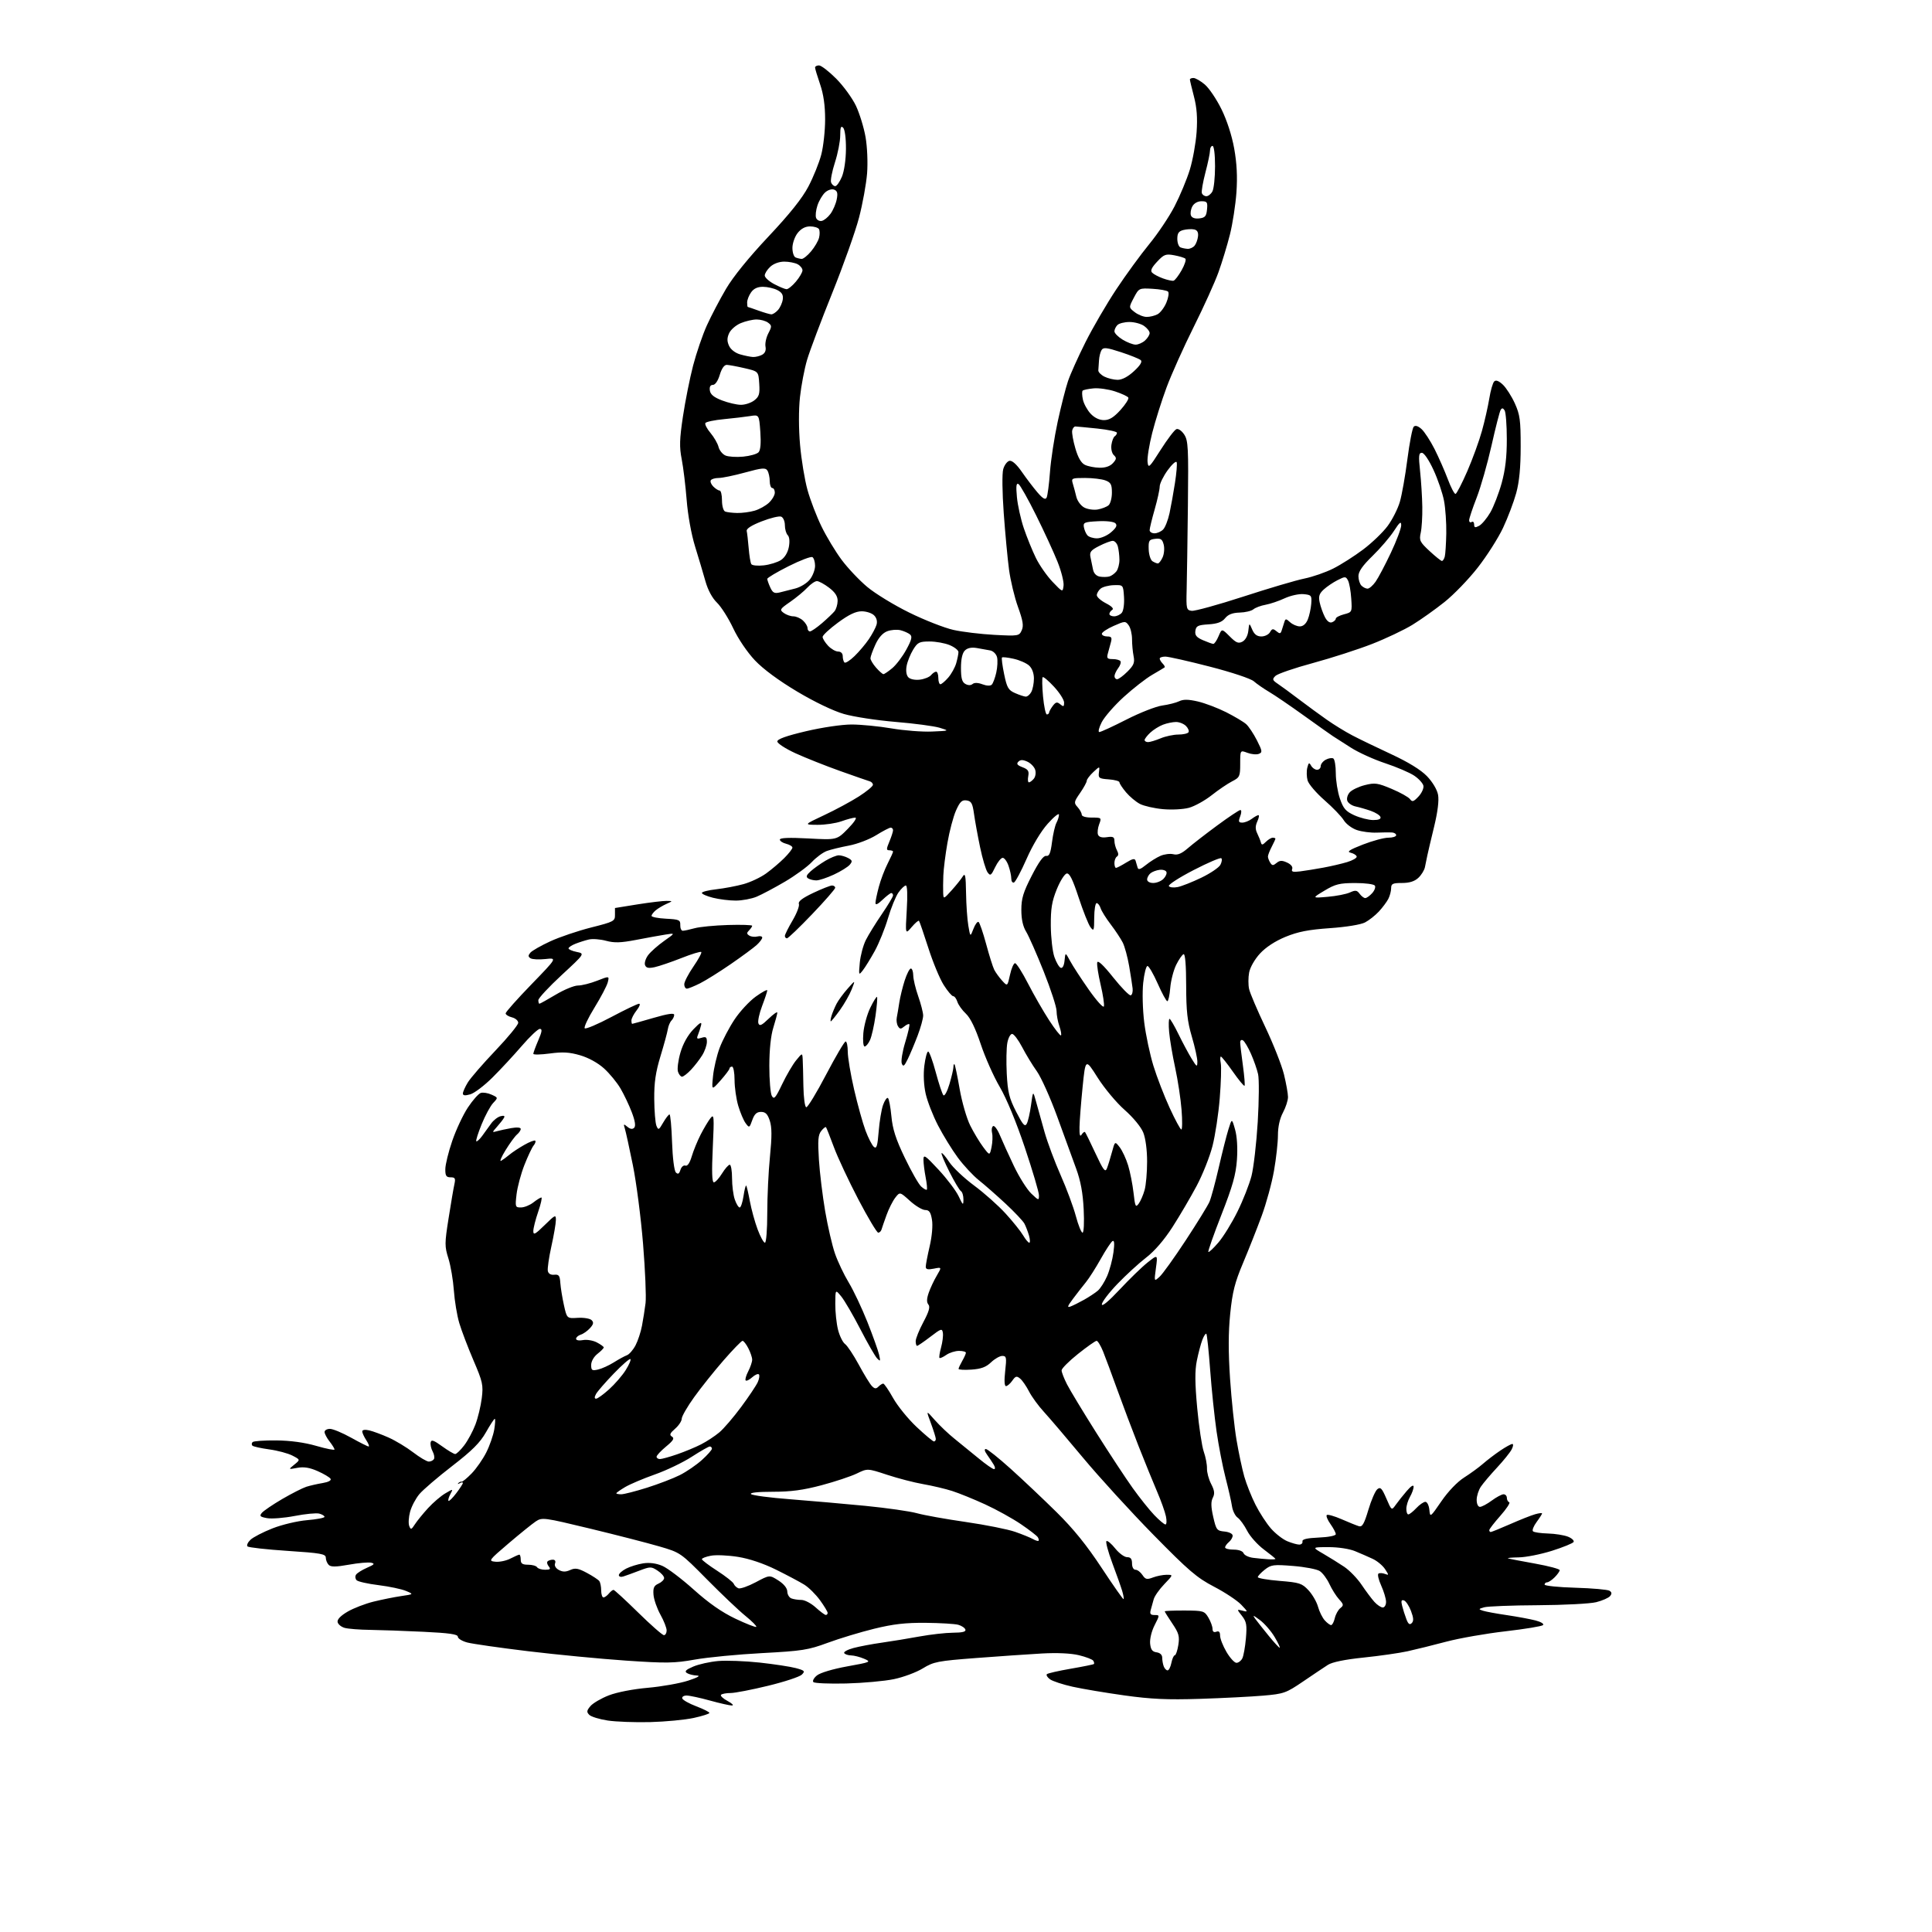 <?xml version="1.0" encoding="UTF-8" standalone="no"?>
<svg 
  version="1.1" 
  xmlns="http://www.w3.org/2000/svg" 
  xmlns:xlink="http://www.w3.org/1999/xlink" 
  xmlns:svg="http://www.w3.org/2000/svg"
  xmlns:rdf="http://www.w3.org/1999/02/22-rdf-syntax-ns#"
  xmlns:cc="http://creativecommons.org/ns#"
  xmlns:dc="http://purl.org/dc/elements/1.1/"
  viewBox="0 0 768 768"
  width="768"
  height="768"
>
<style>svg {background-color: white; }</style>"
<path stroke="none" fill="black" fill-rule="evenodd" d="M258.50,684.56C252.45,684.71 244.82,684.43 241.55,683.93C238.27,683.43 234.99,682.42 234.25,681.68C233.13,680.56 233.20,679.99 234.70,678.21C235.69,677.04 238.97,675.12 242.00,673.94C245.24,672.68 251.63,671.44 257.55,670.92C263.08,670.43 270.28,669.15 273.55,668.08C277.42,666.81 278.63,666.10 277.00,666.05C275.62,666.00 273.86,665.56 273.08,665.07C272.00,664.39 272.59,663.77 275.58,662.49C277.74,661.56 282.21,660.57 285.51,660.28C288.82,660.00 296.23,660.28 301.98,660.90C307.72,661.53 314.19,662.51 316.35,663.09C319.88,664.05 320.12,664.31 318.74,665.69C317.89,666.54 311.88,668.53 305.37,670.11C298.86,671.70 292.14,673.00 290.44,673.00C288.73,673.00 287.02,673.32 286.63,673.70C286.24,674.09 287.40,675.20 289.21,676.16C291.02,677.13 291.82,677.94 290.98,677.96C290.14,677.98 286.21,677.10 282.24,676.00C278.27,674.90 274.08,674.00 272.93,674.00C271.78,674.00 271.01,674.52 271.22,675.16C271.43,675.80 273.94,677.21 276.80,678.29C279.66,679.38 282.00,680.55 282.00,680.91C282.00,681.26 279.19,682.16 275.75,682.91C272.31,683.66 264.55,684.40 258.50,684.56zM477.00,675.32C464.02,675.73 457.62,675.44 447.00,673.96C439.57,672.92 430.30,671.37 426.39,670.50C422.48,669.63 418.43,668.30 417.39,667.54C416.35,666.79 415.80,665.87 416.15,665.51C416.51,665.15 420.79,664.18 425.65,663.34C430.52,662.50 434.66,661.66 434.85,661.47C435.04,661.29 434.93,660.70 434.60,660.17C434.27,659.64 431.70,658.65 428.89,657.97C425.66,657.20 420.20,656.95 414.13,657.29C408.83,657.59 397.07,658.40 388.00,659.09C372.72,660.26 371.15,660.56 366.83,663.21C364.26,664.79 359.08,666.71 355.33,667.49C351.57,668.27 343.03,669.04 336.34,669.21C329.66,669.37 323.81,669.12 323.34,668.66C322.88,668.20 323.51,667.01 324.75,666.01C326.05,664.95 331.08,663.45 336.75,662.42C346.18,660.72 346.40,660.62 343.50,659.38C341.85,658.67 339.51,658.07 338.31,658.05C337.10,658.02 335.87,657.61 335.58,657.12C335.28,656.64 336.94,655.74 339.27,655.11C341.60,654.49 346.65,653.53 350.50,652.99C354.35,652.44 361.10,651.34 365.50,650.53C369.90,649.73 375.90,649.05 378.83,649.03C382.58,649.01 384.05,648.64 383.76,647.78C383.54,647.11 382.26,646.25 380.93,645.88C379.59,645.50 373.77,645.16 368.00,645.10C359.99,645.03 355.13,645.58 347.50,647.45C342.00,648.80 333.68,651.32 329.00,653.05C321.29,655.90 318.88,656.28 303.00,657.13C293.38,657.64 281.32,658.80 276.21,659.71C267.99,661.17 264.85,661.21 248.71,660.11C238.70,659.42 221.28,657.75 210.00,656.39C198.72,655.03 187.81,653.46 185.75,652.92C183.69,652.37 182.00,651.34 182.00,650.62C182.00,649.64 178.58,649.15 168.34,648.66C160.83,648.29 151.27,647.96 147.09,647.90C142.92,647.85 138.38,647.49 137.01,647.11C135.63,646.72 134.37,645.68 134.20,644.78C134.00,643.74 135.44,642.25 138.19,640.65C140.56,639.27 145.20,637.48 148.50,636.67C151.80,635.86 156.75,634.86 159.50,634.46C164.50,633.73 164.50,633.73 161.36,632.41C159.63,631.68 154.74,630.65 150.49,630.12C146.24,629.60 142.32,628.72 141.77,628.17C141.22,627.62 141.10,626.64 141.51,625.99C141.91,625.33 143.88,624.09 145.87,623.22C148.83,621.93 149.14,621.56 147.52,621.20C146.43,620.96 142.45,621.31 138.67,621.99C133.52,622.91 131.53,622.93 130.67,622.07C130.04,621.44 129.52,620.15 129.51,619.21C129.50,617.72 127.58,617.37 114.33,616.50C105.99,615.95 98.81,615.15 98.39,614.72C97.96,614.29 98.49,613.11 99.56,612.09C100.62,611.07 104.58,609.03 108.33,607.55C112.13,606.06 118.24,604.61 122.08,604.29C125.89,603.97 129.00,603.38 129.00,602.97C129.00,602.57 128.05,601.99 126.90,601.68C125.74,601.38 121.36,601.80 117.15,602.62C112.94,603.43 108.00,603.82 106.18,603.49C103.37,602.98 103.04,602.65 104.09,601.39C104.78,600.57 108.42,598.09 112.20,595.88C115.98,593.68 120.29,591.49 121.78,591.01C123.28,590.54 126.20,589.87 128.28,589.53C130.58,589.14 131.80,588.48 131.40,587.84C131.04,587.25 128.73,585.88 126.27,584.79C123.05,583.37 120.78,583.01 118.18,583.49C114.57,584.17 114.57,584.17 116.98,582.22C119.40,580.26 119.40,580.26 116.23,578.62C114.49,577.72 110.35,576.61 107.03,576.16C103.71,575.70 100.70,575.03 100.33,574.67C99.97,574.30 100.00,573.66 100.42,573.25C100.83,572.84 105.07,572.54 109.83,572.59C115.44,572.64 121.06,573.41 125.75,574.77C129.74,575.93 132.99,576.56 132.98,576.19C132.97,575.81 132.08,574.38 131.00,573.00C129.92,571.62 129.03,569.94 129.02,569.25C129.01,568.56 129.97,568.00 131.15,568.00C132.34,568.00 136.12,569.58 139.57,571.50C143.01,573.42 146.14,575.00 146.53,575.00C146.91,575.00 146.50,573.89 145.62,572.54C144.73,571.18 144.00,569.60 144.00,569.02C144.00,568.38 145.09,568.21 146.75,568.59C148.26,568.94 151.75,570.23 154.50,571.46C157.25,572.69 161.64,575.34 164.26,577.35C166.88,579.36 169.66,581.00 170.45,581.00C171.24,581.00 172.15,580.56 172.49,580.02C172.82,579.48 172.59,578.11 171.98,576.97C171.37,575.83 171.01,574.21 171.19,573.37C171.43,572.17 172.41,572.50 175.74,574.92C178.07,576.61 180.41,578.00 180.94,578.00C181.47,578.00 183.08,576.45 184.52,574.56C185.97,572.67 187.97,568.95 188.97,566.31C189.98,563.66 191.12,558.93 191.51,555.80C192.16,550.56 191.89,549.34 188.20,540.74C186.00,535.59 183.46,528.93 182.57,525.94C181.68,522.95 180.71,517.12 180.42,513.00C180.13,508.88 179.16,503.16 178.26,500.29C176.73,495.44 176.73,494.33 178.32,484.29C179.25,478.36 180.29,472.26 180.63,470.75C181.14,468.42 180.91,468.00 179.12,468.00C177.39,468.00 177.00,467.40 177.02,464.75C177.03,462.96 178.27,457.90 179.78,453.50C181.29,449.10 184.08,443.13 186.00,440.24C187.91,437.35 190.22,434.75 191.12,434.46C192.03,434.17 193.95,434.48 195.40,435.14C198.03,436.34 198.03,436.34 196.03,438.47C194.92,439.65 192.87,443.45 191.46,446.92C190.05,450.39 189.09,453.42 189.33,453.67C189.57,453.91 190.61,452.97 191.64,451.59C192.66,450.21 194.26,447.99 195.20,446.67C196.13,445.34 197.82,444.02 198.95,443.72C200.32,443.36 200.79,443.57 200.35,444.34C200.00,444.98 198.76,446.57 197.60,447.87C195.55,450.19 195.55,450.23 197.50,449.68C198.60,449.36 201.19,448.81 203.25,448.44C205.50,448.04 207.00,448.17 207.00,448.77C207.00,449.31 206.33,450.31 205.52,450.98C204.71,451.66 202.66,454.45 200.98,457.19C199.29,459.93 198.49,461.84 199.21,461.44C199.92,461.03 201.40,459.95 202.50,459.02C203.60,458.09 206.24,456.34 208.38,455.13C210.51,453.91 212.48,453.15 212.77,453.44C213.05,453.72 212.76,454.59 212.11,455.37C211.47,456.14 209.82,459.64 208.45,463.13C207.08,466.62 205.68,471.85 205.34,474.74C204.75,479.79 204.82,480.00 207.11,479.98C208.43,479.97 210.62,479.08 212.00,478.00C213.38,476.92 214.81,476.03 215.20,476.02C215.58,476.01 215.02,478.55 213.95,481.66C212.88,484.77 212.00,488.24 212.00,489.36C212.00,491.08 212.73,490.70 216.50,487.00C220.74,482.84 221.00,482.73 220.97,485.04C220.96,486.39 220.15,491.10 219.17,495.50C218.20,499.90 217.57,504.28 217.77,505.23C218.00,506.32 218.94,506.87 220.32,506.73C222.15,506.54 222.54,507.06 222.74,510.00C222.88,511.93 223.52,515.89 224.17,518.81C225.35,524.13 225.35,524.13 229.67,523.86C232.05,523.72 234.53,524.13 235.18,524.78C236.08,525.68 235.93,526.42 234.54,527.95C233.55,529.05 231.90,530.22 230.87,530.54C229.84,530.87 229.00,531.61 229.00,532.18C229.00,532.79 230.16,533.01 231.73,532.71C233.23,532.42 235.71,532.83 237.23,533.62C238.75,534.41 240.00,535.31 240.00,535.63C240.00,535.95 238.88,537.10 237.50,538.18C236.05,539.32 235.00,541.17 235.00,542.59C235.00,544.75 235.33,544.96 237.75,544.41C239.26,544.06 242.07,542.78 244.00,541.57C245.93,540.35 248.26,539.08 249.20,538.73C250.13,538.39 251.67,536.62 252.63,534.80C253.58,532.99 254.74,529.48 255.20,527.00C255.67,524.52 256.31,520.48 256.62,518.00C256.92,515.52 256.48,504.95 255.63,494.50C254.78,484.05 252.95,469.92 251.56,463.10C250.18,456.28 248.74,449.76 248.38,448.61C247.78,446.74 247.89,446.66 249.40,447.92C250.53,448.86 251.41,448.99 252.09,448.31C252.77,447.63 252.47,445.61 251.15,442.15C250.08,439.32 248.05,435.06 246.65,432.67C245.25,430.29 242.30,426.70 240.10,424.71C237.67,422.51 233.92,420.45 230.61,419.49C226.36,418.25 223.67,418.09 218.57,418.78C214.96,419.26 212.00,419.32 212.00,418.91C212.00,418.50 212.88,416.10 213.96,413.58C215.48,410.06 215.62,409.00 214.59,409.00C213.85,409.00 210.63,412.04 207.44,415.75C204.24,419.46 198.99,425.13 195.76,428.33C192.54,431.54 188.57,434.55 186.95,435.01C184.87,435.61 184.00,435.51 184.00,434.68C184.01,434.03 184.89,432.06 185.96,430.29C187.04,428.53 191.99,422.82 196.96,417.60C201.93,412.38 206.00,407.42 206.00,406.57C206.00,405.73 204.88,404.76 203.50,404.41C202.12,404.07 201.00,403.35 201.00,402.83C201.00,402.30 205.61,397.12 211.25,391.30C221.50,380.72 221.50,380.72 216.84,381.23C214.28,381.51 211.61,381.38 210.91,380.94C209.92,380.33 209.89,379.83 210.81,378.72C211.47,377.94 215.04,375.90 218.75,374.19C222.46,372.48 229.78,370.01 235.00,368.69C244.03,366.41 244.50,366.16 244.46,363.65C244.44,362.19 244.44,360.98 244.46,360.95C244.48,360.92 248.55,360.27 253.50,359.49C258.45,358.71 263.62,358.09 265.00,358.12C267.50,358.16 267.50,358.16 264.90,359.33C263.46,359.97 261.55,361.12 260.65,361.87C259.74,362.63 259.00,363.62 259.00,364.07C259.00,364.53 261.59,365.04 264.75,365.20C269.99,365.47 270.49,365.70 270.42,367.75C270.38,368.99 270.83,370.00 271.42,369.99C272.01,369.99 274.12,369.54 276.11,368.99C278.09,368.44 284.05,367.86 289.36,367.70C294.66,367.54 299.00,367.68 299.00,368.01C299.00,368.33 298.44,369.16 297.76,369.84C296.77,370.83 296.79,371.25 297.87,371.92C298.61,372.38 300.07,372.53 301.11,372.26C302.15,371.99 303.00,372.19 303.00,372.71C303.00,373.23 301.99,374.57 300.75,375.69C299.51,376.81 294.90,380.21 290.50,383.24C286.10,386.27 280.61,389.71 278.29,390.88C275.97,392.04 273.61,393.00 273.04,393.00C272.47,393.00 272.00,392.22 272.00,391.26C272.00,390.30 273.64,387.14 275.64,384.23C277.64,381.33 279.05,378.72 278.77,378.43C278.48,378.15 274.93,379.23 270.88,380.84C266.82,382.44 262.04,384.07 260.25,384.46C257.79,384.99 256.85,384.79 256.41,383.63C256.09,382.79 256.65,381.01 257.66,379.66C258.67,378.32 261.52,375.79 264.00,374.04C268.50,370.87 268.50,370.87 264.50,371.51C262.30,371.86 257.04,372.81 252.81,373.63C246.76,374.79 244.22,374.87 240.92,373.98C238.62,373.36 235.55,373.12 234.12,373.46C232.68,373.79 230.26,374.56 228.75,375.16C227.24,375.75 226.00,376.58 226.00,377.00C226.00,377.41 227.46,378.05 229.25,378.41C232.50,379.07 232.50,379.07 223.25,387.62C218.16,392.33 214.00,396.81 214.00,397.59C214.00,398.36 214.19,399.00 214.43,399.00C214.66,399.00 217.60,397.37 220.94,395.38C224.29,393.38 228.26,391.75 229.76,391.76C231.27,391.76 234.69,390.90 237.37,389.85C242.23,387.94 242.23,387.94 241.60,390.48C241.25,391.87 238.87,396.39 236.33,400.52C233.78,404.65 232.03,408.36 232.44,408.76C232.85,409.17 237.63,407.14 243.07,404.25C248.50,401.36 253.44,399.00 254.05,399.00C254.65,399.00 254.21,400.19 253.07,401.63C251.93,403.08 251.00,404.88 251.00,405.63C251.00,406.39 251.14,407.00 251.30,407.00C251.47,407.00 255.29,405.93 259.80,404.62C265.44,402.98 268.00,402.60 268.00,403.42C268.00,404.07 267.52,405.08 266.93,405.67C266.33,406.27 265.68,407.82 265.47,409.12C265.27,410.43 263.95,415.26 262.55,419.86C260.62,426.21 260.02,430.31 260.07,436.86C260.11,441.61 260.50,446.40 260.94,447.50C261.69,449.34 261.90,449.25 263.62,446.26C264.66,444.47 265.79,443.01 266.14,443.01C266.49,443.00 266.95,447.93 267.15,453.96C267.37,460.31 268.01,465.41 268.67,466.07C269.51,466.91 269.98,466.65 270.49,465.03C270.87,463.83 271.75,463.08 272.46,463.35C273.27,463.66 274.19,462.32 274.98,459.67C275.66,457.38 277.26,453.48 278.53,451.00C279.80,448.52 281.55,445.60 282.41,444.50C283.85,442.67 283.93,443.64 283.34,456.25C282.89,465.75 283.03,470.00 283.77,470.00C284.36,470.00 285.81,468.43 287.00,466.50C288.19,464.57 289.58,463.00 290.08,463.00C290.59,463.00 291.00,465.41 291.00,468.35C291.00,471.29 291.49,475.12 292.10,476.85C292.70,478.58 293.57,480.00 294.04,480.00C294.50,480.00 295.18,477.95 295.56,475.45C295.93,472.95 296.41,471.08 296.62,471.29C296.84,471.50 297.49,474.31 298.09,477.53C298.69,480.75 300.07,485.78 301.16,488.69C302.25,491.61 303.56,494.00 304.07,494.00C304.59,494.00 305.00,488.78 305.00,482.17C305.00,475.67 305.48,465.54 306.08,459.67C306.87,451.74 306.85,448.08 306.00,445.49C305.12,442.83 304.29,442.00 302.52,442.00C300.80,442.00 299.90,442.85 299.04,445.25C297.93,448.39 297.84,448.43 296.42,446.52C295.60,445.43 294.28,442.31 293.47,439.59C292.66,436.86 292.00,432.24 292.00,429.32C292.00,426.39 291.55,424.00 291.00,424.00C290.45,424.00 289.99,424.34 289.99,424.75C289.98,425.16 288.37,427.30 286.42,429.50C282.87,433.50 282.87,433.50 283.44,427.77C283.75,424.62 284.94,419.56 286.07,416.54C287.21,413.51 289.88,408.42 292.01,405.23C294.14,402.03 297.93,397.95 300.44,396.15C302.95,394.35 305.00,393.24 305.00,393.69C305.00,394.13 304.08,396.93 302.95,399.90C301.82,402.86 301.16,405.97 301.48,406.81C301.94,408.01 302.79,407.62 305.53,404.97C307.44,403.12 309.00,402.03 308.99,402.55C308.98,403.07 308.27,405.75 307.41,408.50C306.42,411.64 305.83,417.27 305.82,423.66C305.81,429.25 306.26,434.63 306.81,435.63C307.68,437.18 308.28,436.50 310.92,430.97C312.63,427.41 315.12,423.15 316.47,421.50C318.93,418.50 318.93,418.50 319.08,421.00C319.16,422.38 319.29,427.21 319.36,431.74C319.44,436.33 319.94,440.05 320.50,440.15C321.05,440.25 324.61,434.41 328.40,427.16C332.20,419.92 335.69,414.00 336.15,414.00C336.62,414.00 337.00,415.83 337.00,418.07C337.00,420.31 338.13,427.07 339.52,433.09C340.91,439.11 342.95,446.46 344.06,449.43C345.17,452.39 346.67,455.31 347.39,455.91C348.46,456.79 348.82,455.60 349.29,449.75C349.61,445.76 350.39,441.04 351.03,439.25C351.67,437.46 352.53,436.21 352.95,436.47C353.37,436.73 353.99,439.98 354.34,443.69C354.82,448.84 356.08,452.77 359.66,460.22C362.24,465.60 365.17,470.75 366.18,471.66C367.19,472.57 368.20,473.14 368.42,472.91C368.64,472.68 368.44,470.48 367.96,468.00C367.48,465.52 367.09,462.38 367.09,461.00C367.09,458.78 367.75,459.22 373.12,465.00C376.44,468.57 380.01,473.30 381.06,475.50C382.80,479.18 382.96,479.28 382.98,476.81C382.99,475.33 382.54,473.83 381.98,473.48C381.41,473.14 379.36,469.69 377.41,465.82C375.46,461.96 374.06,458.61 374.29,458.38C374.52,458.15 375.89,459.74 377.33,461.92C378.77,464.10 383.23,468.31 387.23,471.27C391.23,474.23 396.85,479.23 399.72,482.38C402.60,485.53 405.73,489.43 406.69,491.05C407.65,492.67 408.75,494.00 409.15,494.00C409.54,494.00 409.49,492.71 409.04,491.14C408.59,489.57 407.76,487.43 407.21,486.39C406.65,485.35 403.30,481.80 399.76,478.50C396.21,475.20 391.43,471.00 389.13,469.17C386.83,467.34 383.06,463.29 380.75,460.17C378.45,457.05 374.91,451.30 372.89,447.40C370.86,443.49 368.65,437.81 367.97,434.78C367.21,431.38 367.01,427.08 367.44,423.63C367.83,420.53 368.51,418.00 368.96,418.00C369.41,418.00 370.77,421.71 371.98,426.25C373.20,430.79 374.56,434.89 375.02,435.37C375.47,435.86 376.56,433.86 377.42,430.94C378.29,428.02 379.00,424.97 379.00,424.15C379.00,423.33 379.19,422.86 379.43,423.09C379.66,423.33 380.59,427.74 381.48,432.90C382.38,438.06 384.26,444.58 385.67,447.39C387.07,450.20 389.40,454.06 390.83,455.97C393.43,459.43 393.43,459.43 394.16,455.97C394.55,454.06 394.65,451.54 394.36,450.36C394.07,449.18 394.26,447.96 394.78,447.64C395.30,447.32 396.51,448.95 397.48,451.28C398.44,453.60 400.95,459.10 403.04,463.50C405.14,467.90 408.24,472.82 409.93,474.44C412.89,477.27 413.00,477.30 413.00,475.15C413.00,473.92 410.48,465.40 407.40,456.21C403.98,446.01 400.09,436.61 397.42,432.07C395.01,427.98 391.61,420.33 389.86,415.07C387.76,408.77 385.75,404.64 383.98,402.98C382.49,401.59 380.96,399.46 380.57,398.23C380.18,397.00 379.44,396.00 378.91,396.00C378.39,396.00 376.69,394.00 375.14,391.55C373.58,389.11 370.83,382.47 369.02,376.80C367.20,371.14 365.54,366.29 365.31,366.04C365.09,365.79 363.78,366.91 362.39,368.54C359.87,371.50 359.87,371.50 360.45,361.75C360.81,355.83 360.67,352.00 360.09,352.00C359.56,352.00 358.25,353.24 357.17,354.76C356.09,356.28 354.20,360.89 352.99,365.01C351.77,369.13 349.41,374.98 347.75,378.00C346.08,381.02 343.95,384.49 343.01,385.69C341.35,387.82 341.32,387.74 341.78,382.69C342.05,379.84 343.13,375.78 344.19,373.67C345.25,371.57 348.12,366.93 350.56,363.36C353.00,359.79 355.00,356.45 355.00,355.94C355.00,355.42 354.69,355.00 354.30,355.00C353.92,355.00 352.35,356.21 350.80,357.69C348.96,359.46 348.00,359.88 348.01,358.94C348.02,358.15 348.62,355.25 349.36,352.50C350.09,349.75 351.66,345.61 352.85,343.29C354.03,340.97 355.00,338.84 355.00,338.54C355.00,338.24 354.35,338.00 353.55,338.00C352.29,338.00 352.29,337.56 353.55,334.53C354.35,332.62 355.00,330.60 355.00,330.03C355.00,329.46 354.58,329.00 354.07,329.00C353.55,329.00 350.96,330.35 348.30,332.00C345.64,333.66 340.78,335.51 337.48,336.13C334.19,336.75 330.24,337.71 328.70,338.27C327.15,338.83 324.45,340.82 322.70,342.69C320.94,344.56 316.12,348.07 312.00,350.49C307.88,352.91 302.83,355.59 300.78,356.45C298.74,357.30 295.00,358.00 292.47,358.00C289.95,358.00 285.89,357.50 283.44,356.88C281.00,356.27 279.00,355.40 279.00,354.95C279.00,354.51 281.59,353.85 284.75,353.50C287.91,353.14 292.78,352.22 295.56,351.45C298.35,350.68 302.40,348.77 304.56,347.20C306.73,345.63 309.96,342.89 311.75,341.10C313.54,339.31 315.00,337.44 315.00,336.94C315.00,336.44 313.88,335.76 312.50,335.41C311.12,335.07 310.00,334.31 310.00,333.74C310.00,333.04 313.74,332.89 321.34,333.30C332.67,333.91 332.67,333.91 337.04,329.45C339.54,326.91 340.79,325.01 339.96,325.02C339.16,325.02 336.70,325.68 334.50,326.47C332.30,327.26 328.02,327.90 325.00,327.88C319.50,327.85 319.50,327.85 327.65,324.02C332.13,321.92 338.32,318.58 341.40,316.61C344.48,314.64 347.00,312.56 347.00,311.98C347.00,311.41 346.44,310.78 345.75,310.59C345.06,310.39 339.77,308.56 334.00,306.50C328.23,304.45 320.24,301.27 316.25,299.45C312.26,297.62 309.00,295.51 309.00,294.74C309.00,293.80 312.63,292.50 320.37,290.68C326.82,289.16 334.68,288.00 338.50,288.00C342.21,288.00 349.36,288.70 354.38,289.55C359.39,290.41 366.65,290.97 370.50,290.80C377.50,290.50 377.50,290.50 373.50,289.29C371.30,288.63 363.43,287.58 356.00,286.97C348.57,286.35 339.35,284.94 335.50,283.83C331.28,282.62 323.89,279.08 316.89,274.91C309.52,270.52 303.38,265.98 300.07,262.48C297.04,259.27 293.43,253.94 291.45,249.73C289.58,245.75 286.68,241.19 285.02,239.58C283.13,237.76 281.41,234.56 280.43,231.08C279.57,228.01 277.71,221.79 276.31,217.25C274.81,212.41 273.43,204.75 272.96,198.75C272.51,193.11 271.63,185.82 270.99,182.55C270.03,177.67 270.12,174.60 271.48,165.55C272.39,159.47 274.21,150.37 275.52,145.32C276.84,140.28 279.30,133.08 281.00,129.33C282.70,125.58 286.11,119.07 288.58,114.87C291.39,110.06 297.65,102.35 305.42,94.09C313.95,85.02 318.89,78.83 321.36,74.13C323.33,70.38 325.63,64.68 326.47,61.45C327.31,58.22 328.00,51.92 328.00,47.45C328.00,41.92 327.36,37.45 326.00,33.50C324.90,30.30 324.00,27.31 324.00,26.84C324.00,26.38 324.70,26.00 325.57,26.00C326.43,26.00 329.49,28.36 332.38,31.25C335.26,34.14 338.80,39.00 340.25,42.05C341.69,45.11 343.41,50.70 344.07,54.49C344.75,58.40 345.01,64.63 344.68,68.93C344.35,73.09 342.92,81.00 341.48,86.50C340.05,92.00 335.25,105.50 330.82,116.50C326.39,127.50 321.90,139.43 320.84,143.00C319.78,146.57 318.50,153.27 318.00,157.87C317.45,162.95 317.47,170.41 318.04,176.87C318.55,182.72 319.88,190.77 320.99,194.76C322.10,198.75 324.61,205.30 326.57,209.30C328.52,213.31 332.12,219.27 334.56,222.54C337.00,225.82 341.58,230.67 344.75,233.32C347.91,235.97 355.45,240.57 361.50,243.54C367.55,246.52 375.43,249.60 379.00,250.40C382.57,251.20 389.91,252.08 395.30,252.37C404.79,252.87 405.13,252.82 406.14,250.58C406.97,248.77 406.66,246.79 404.67,241.28C403.28,237.44 401.68,230.74 401.10,226.40C400.52,222.05 399.58,211.97 399.00,204.00C398.40,195.74 398.31,188.21 398.80,186.50C399.26,184.85 400.39,183.36 401.29,183.18C402.34,182.98 404.16,184.62 406.22,187.61C408.03,190.22 410.81,193.88 412.42,195.75C414.53,198.21 415.53,198.78 416.04,197.82C416.42,197.10 417.02,192.53 417.38,187.68C417.73,182.83 419.11,173.83 420.44,167.67C421.77,161.51 423.62,154.23 424.55,151.49C425.48,148.74 428.61,141.78 431.51,136.00C434.41,130.22 439.92,120.78 443.75,115.00C447.58,109.22 453.49,101.13 456.87,97.01C460.25,92.90 464.77,86.15 466.91,82.01C469.05,77.88 471.77,71.35 472.96,67.50C474.14,63.65 475.36,56.90 475.67,52.50C476.06,46.80 475.76,42.73 474.61,38.36C473.73,34.98 473.00,31.94 473.00,31.61C473.00,31.27 473.64,31.00 474.42,31.00C475.21,31.00 477.22,32.16 478.90,33.57C480.59,34.99 483.57,39.39 485.52,43.35C487.70,47.76 489.68,53.84 490.61,59.03C491.66,64.89 491.94,70.27 491.50,76.50C491.15,81.45 489.98,88.99 488.91,93.25C487.84,97.51 485.79,104.26 484.35,108.25C482.92,112.24 478.48,122.03 474.50,130.00C470.52,137.97 465.67,148.78 463.73,154.00C461.79,159.22 459.22,167.38 458.02,172.12C456.82,176.86 455.99,182.03 456.17,183.62C456.48,186.30 456.84,185.97 461.39,178.80C464.08,174.57 466.89,170.87 467.64,170.59C468.40,170.29 469.76,171.24 470.75,172.74C472.32,175.15 472.47,178.01 472.21,200.96C472.05,215.01 471.82,230.10 471.71,234.50C471.51,242.05 471.62,242.52 473.70,242.81C474.90,242.98 484.13,240.44 494.20,237.17C504.26,233.89 515.20,230.66 518.50,229.99C521.80,229.32 526.98,227.52 530.01,225.99C533.04,224.47 538.37,221.07 541.87,218.44C545.37,215.81 549.75,211.60 551.61,209.08C553.48,206.56 555.66,202.25 556.46,199.50C557.27,196.75 558.62,189.12 559.46,182.55C560.31,175.98 561.44,170.16 561.98,169.62C562.61,168.99 563.70,169.32 565.09,170.57C566.26,171.63 568.58,175.20 570.25,178.49C571.91,181.79 574.29,187.19 575.53,190.49C576.77,193.80 578.15,196.43 578.60,196.34C579.04,196.25 581.14,192.20 583.26,187.34C585.37,182.48 588.00,175.27 589.09,171.32C590.19,167.38 591.50,161.56 592.02,158.40C592.53,155.23 593.41,152.19 593.96,151.64C594.64,150.96 595.77,151.37 597.41,152.91C598.74,154.17 600.89,157.52 602.17,160.35C604.20,164.83 604.50,167.06 604.49,177.50C604.49,185.85 603.95,191.48 602.72,196.00C601.74,199.57 599.38,205.81 597.47,209.86C595.56,213.91 591.05,221.00 587.44,225.61C583.84,230.23 577.88,236.40 574.19,239.33C570.51,242.27 564.80,246.32 561.50,248.35C558.20,250.38 550.95,253.82 545.40,255.99C539.84,258.16 529.27,261.57 521.90,263.57C514.53,265.56 507.82,267.87 507.00,268.69C505.67,270.01 505.78,270.36 507.96,271.84C509.32,272.75 513.10,275.52 516.36,278.00C519.63,280.48 524.59,284.11 527.40,286.08C530.20,288.06 534.75,290.85 537.50,292.29C540.25,293.74 547.23,297.11 553.00,299.79C559.85,302.97 564.80,306.02 567.25,308.55C569.45,310.84 571.26,313.87 571.65,315.93C572.07,318.19 571.52,322.65 570.12,328.47C568.91,333.44 567.69,338.62 567.40,340.00C567.11,341.38 566.68,343.50 566.43,344.72C566.18,345.94 565.00,347.86 563.80,348.97C562.31,350.36 560.26,351.00 557.31,351.00C553.62,351.00 553.00,351.30 553.00,353.07C553.00,354.20 552.50,356.11 551.88,357.32C551.26,358.52 549.57,360.78 548.13,362.34C546.68,363.90 544.20,365.86 542.62,366.68C540.93,367.56 535.12,368.51 528.62,368.96C520.11,369.56 515.97,370.37 511.00,372.41C506.88,374.11 503.17,376.54 500.86,379.05C498.78,381.31 496.93,384.54 496.55,386.59C496.18,388.56 496.17,391.50 496.53,393.13C496.88,394.75 499.79,401.58 502.98,408.29C506.17,415.01 509.50,423.45 510.39,427.06C511.27,430.67 512.00,434.73 512.00,436.08C512.00,437.43 511.10,440.21 510.00,442.26C508.73,444.63 508.00,447.91 508.00,451.25C508.00,454.14 507.30,460.48 506.44,465.35C505.59,470.23 503.38,478.33 501.53,483.35C499.68,488.38 496.35,496.79 494.14,502.04C490.86,509.81 489.91,513.55 489.03,522.20C488.27,529.66 488.25,537.38 488.97,548.09C489.54,556.48 490.69,567.43 491.54,572.42C492.38,577.41 493.77,583.95 494.62,586.95C495.47,589.94 497.48,594.99 499.08,598.15C500.68,601.32 503.44,605.57 505.23,607.61C507.01,609.64 509.92,611.91 511.70,612.65C513.48,613.39 515.63,614.00 516.47,614.00C517.31,614.00 517.89,613.44 517.75,612.75C517.57,611.87 519.50,611.41 524.25,611.20C528.11,611.04 531.00,610.46 531.00,609.86C531.00,609.28 530.05,607.48 528.89,605.85C527.73,604.22 527.07,602.60 527.41,602.25C527.76,601.91 530.40,602.65 533.27,603.90C536.15,605.16 539.26,606.41 540.18,606.69C541.52,607.09 542.27,605.79 543.94,600.21C545.08,596.37 546.68,592.68 547.50,592.00C548.74,590.97 549.31,591.55 551.08,595.64C553.18,600.50 553.18,600.50 554.84,598.17C555.75,596.89 557.72,594.41 559.22,592.67C560.89,590.72 561.94,590.08 561.94,591.00C561.93,591.83 561.29,593.62 560.50,595.00C559.71,596.38 559.05,598.51 559.04,599.75C559.02,600.99 559.37,602.00 559.83,602.00C560.28,602.00 561.71,600.88 563.00,599.50C564.29,598.12 565.92,597.00 566.61,597.00C567.31,597.00 568.01,598.41 568.19,600.14C568.50,603.27 568.52,603.25 573.00,596.74C575.68,592.83 579.32,589.05 582.00,587.35C584.47,585.78 587.85,583.32 589.50,581.88C591.15,580.44 594.25,578.07 596.39,576.63C598.53,575.18 600.68,574.00 601.17,574.00C601.67,574.00 601.53,575.00 600.88,576.22C600.23,577.45 597.59,580.71 595.02,583.47C592.44,586.24 589.59,589.61 588.67,590.97C587.75,592.33 587.00,594.69 587.00,596.22C587.00,597.84 587.54,599.00 588.31,599.00C589.02,599.00 591.14,597.88 593.00,596.50C594.86,595.12 596.98,594.00 597.69,594.00C598.41,594.00 599.00,594.64 599.00,595.42C599.00,596.20 599.42,596.98 599.94,597.17C600.45,597.35 598.88,599.75 596.45,602.50C594.01,605.25 592.01,607.84 592.01,608.25C592.00,608.66 592.26,609.00 592.58,609.00C592.90,609.00 596.38,607.59 600.30,605.87C604.23,604.14 608.69,602.37 610.22,601.94C611.75,601.50 613.00,601.35 613.00,601.61C613.00,601.87 612.02,603.41 610.82,605.03C609.62,606.65 608.97,608.31 609.38,608.71C609.79,609.12 612.45,609.51 615.31,609.59C618.16,609.67 621.76,610.24 623.31,610.86C624.86,611.49 625.85,612.43 625.52,612.97C625.19,613.50 621.31,615.08 616.91,616.47C612.50,617.86 606.56,619.04 603.70,619.08C600.84,619.12 598.95,619.31 599.50,619.49C600.05,619.67 604.89,620.60 610.25,621.56C615.61,622.53 620.00,623.69 620.00,624.16C620.00,624.62 619.10,625.90 618.00,627.00C616.90,628.10 615.55,629.00 615.00,629.00C614.45,629.00 614.00,629.40 614.00,629.90C614.00,630.39 619.51,630.96 626.25,631.15C632.99,631.35 639.08,631.89 639.80,632.35C640.74,632.95 640.80,633.53 640.02,634.48C639.42,635.19 636.95,636.28 634.53,636.89C632.10,637.50 621.65,638.04 611.31,638.10C600.96,638.15 591.38,638.53 590.00,638.92C587.68,639.59 587.65,639.69 589.50,640.29C590.60,640.65 594.88,641.44 599.00,642.04C603.12,642.65 608.24,643.60 610.38,644.15C612.55,644.71 613.87,645.52 613.38,646.00C612.89,646.47 606.20,647.57 598.50,648.46C590.80,649.34 580.23,651.19 575.00,652.57C569.77,653.96 562.80,655.68 559.50,656.41C556.20,657.13 548.33,658.26 542.01,658.91C534.63,659.67 529.57,660.71 527.88,661.80C526.42,662.73 522.00,665.70 518.04,668.39C511.23,673.02 510.37,673.33 502.17,674.04C497.40,674.45 486.07,675.03 477.00,675.32zM464.13,664.00C464.64,664.00 465.32,662.65 465.65,661.00C465.98,659.35 466.59,658.00 467.00,658.00C467.41,658.00 468.04,656.17 468.40,653.93C468.95,650.45 468.61,649.21 466.02,645.38C464.36,642.92 463.00,640.74 463.00,640.54C463.00,640.34 466.54,640.19 470.86,640.21C478.37,640.24 478.78,640.36 480.36,643.03C481.26,644.56 482.00,646.57 482.00,647.51C482.00,648.61 482.53,649.01 483.50,648.64C484.54,648.24 485.00,648.71 485.00,650.19C485.00,651.37 486.14,654.28 487.54,656.66C488.94,659.05 490.72,661.00 491.51,661.00C492.29,661.00 493.34,660.21 493.83,659.25C494.33,658.29 494.97,654.69 495.27,651.26C495.73,645.93 495.50,644.64 493.70,642.34C491.59,639.66 491.59,639.66 493.92,640.27C496.17,640.86 496.15,640.77 493.38,637.87C491.80,636.21 486.95,633.00 482.61,630.74C475.77,627.18 472.53,624.40 458.45,610.06C449.51,600.95 436.95,587.20 430.54,579.50C424.13,571.80 417.11,563.57 414.95,561.21C412.78,558.86 410.14,555.23 409.07,553.15C408.01,551.07 406.42,548.76 405.53,548.02C404.14,546.87 403.69,546.99 402.40,548.84C401.57,550.03 400.44,551.00 399.89,551.00C399.27,551.00 399.15,548.76 399.58,545.00C400.19,539.61 400.07,539.00 398.43,539.00C397.43,539.00 395.41,540.15 393.95,541.55C391.97,543.45 389.99,544.18 386.15,544.44C383.32,544.64 381.02,544.50 381.04,544.15C381.05,543.79 381.71,542.38 382.50,541.00C383.29,539.62 383.95,538.16 383.96,537.75C383.98,537.34 382.75,537.00 381.22,537.00C379.69,537.00 377.42,537.72 376.16,538.60C374.90,539.48 373.69,540.02 373.46,539.80C373.24,539.57 373.52,537.70 374.09,535.64C374.66,533.58 374.98,530.97 374.81,529.85C374.52,527.98 374.14,528.09 369.81,531.41C367.23,533.38 364.87,535.00 364.56,535.00C364.25,535.00 364.00,534.16 364.00,533.14C364.00,532.12 365.37,528.71 367.05,525.56C369.28,521.39 369.82,519.49 369.05,518.57C368.31,517.67 368.35,516.29 369.18,513.90C369.83,512.03 371.27,508.96 372.38,507.09C374.39,503.67 374.39,503.67 371.20,504.31C368.81,504.79 368.00,504.59 368.00,503.54C368.00,502.76 368.70,499.10 369.56,495.40C370.49,491.40 370.86,487.11 370.47,484.84C369.97,481.85 369.37,481.00 367.78,481.00C366.66,481.00 363.93,479.37 361.72,477.37C357.71,473.74 357.71,473.74 355.87,476.12C354.86,477.43 353.30,480.52 352.41,483.00C351.51,485.48 350.62,488.06 350.42,488.75C350.22,489.44 349.63,490.00 349.10,490.00C348.57,490.00 345.01,484.04 341.19,476.75C337.38,469.46 333.01,460.12 331.48,456.00C329.96,451.88 328.54,448.31 328.34,448.07C328.14,447.84 327.29,448.51 326.45,449.57C325.21,451.13 325.04,453.31 325.53,461.00C325.86,466.23 326.99,475.45 328.02,481.50C329.06,487.55 330.81,495.12 331.92,498.32C333.03,501.52 335.49,506.70 337.38,509.82C339.28,512.94 342.61,520.00 344.80,525.50C346.98,531.00 349.07,536.85 349.45,538.50C350.05,541.14 349.96,541.32 348.68,540.00C347.88,539.17 344.87,533.94 342.00,528.37C339.12,522.80 335.71,516.95 334.42,515.37C332.07,512.50 332.07,512.50 332.04,518.31C332.02,521.50 332.51,526.13 333.13,528.59C333.75,531.05 335.01,533.61 335.93,534.28C336.85,534.95 339.30,538.65 341.39,542.50C343.47,546.35 345.80,550.16 346.58,550.96C347.68,552.10 348.25,552.15 349.19,551.21C349.86,550.54 350.72,550.00 351.10,550.00C351.49,550.00 353.26,552.59 355.03,555.75C356.80,558.91 361.01,564.09 364.38,567.25C367.74,570.41 370.84,572.99 371.25,573.00C371.66,573.00 372.00,572.55 372.00,572.01C372.00,571.47 371.12,568.65 370.05,565.76C368.09,560.50 368.09,560.50 371.61,564.50C373.55,566.70 377.11,570.08 379.52,572.00C381.92,573.92 386.21,577.41 389.04,579.75C391.87,582.09 394.61,584.00 395.12,584.00C395.68,584.00 395.64,583.28 395.03,582.25C394.45,581.29 393.26,579.49 392.37,578.25C391.37,576.86 391.19,576.00 391.89,576.00C392.51,576.00 396.95,579.54 401.76,583.87C406.57,588.20 414.78,595.96 420.01,601.12C426.71,607.73 432.00,614.27 437.92,623.26C442.54,630.27 446.47,635.87 446.64,635.69C446.82,635.51 446.57,634.05 446.09,632.43C445.61,630.82 443.83,625.80 442.14,621.29C440.46,616.77 439.42,612.86 439.84,612.60C440.26,612.34 441.84,613.67 443.34,615.56C444.85,617.45 446.97,619.00 448.04,619.00C449.46,619.00 450.00,619.68 450.00,621.50C450.00,622.96 450.57,624.00 451.38,624.00C452.14,624.00 453.37,624.93 454.13,626.07C455.31,627.85 455.90,627.99 458.32,627.07C459.86,626.48 462.32,626.00 463.77,626.00C466.41,626.00 466.41,626.00 462.81,629.75C460.83,631.81 458.94,634.51 458.61,635.75C458.27,636.99 457.74,638.90 457.43,640.00C457.00,641.54 457.34,642.00 458.95,642.00C461.04,642.00 461.04,642.00 458.96,646.07C457.78,648.39 457.02,651.52 457.19,653.32C457.43,655.74 458.04,656.58 459.75,656.82C461.16,657.02 462.00,657.83 462.00,658.99C462.00,660.00 462.27,661.55 462.61,662.42C462.94,663.29 463.63,664.00 464.13,664.00zM508.69,655.00C508.97,655.00 508.08,653.09 506.70,650.76C505.32,648.43 502.69,645.39 500.85,644.01C498.16,642.00 497.79,641.89 498.97,643.50C499.78,644.60 502.19,647.64 504.32,650.25C506.44,652.86 508.42,655.00 508.69,655.00zM263.92,650.00C264.51,650.00 265.00,649.16 265.00,648.13C265.00,647.10 263.89,644.27 262.53,641.84C261.18,639.41 259.94,635.87 259.78,633.97C259.56,631.21 259.95,630.32 261.75,629.52C262.99,628.97 264.00,627.97 264.00,627.29C264.00,626.60 262.82,625.27 261.37,624.33C258.89,622.70 258.50,622.70 254.12,624.37C251.58,625.34 248.71,626.38 247.75,626.68C246.79,626.99 246.00,626.74 246.00,626.14C246.00,625.54 247.30,624.38 248.90,623.55C250.49,622.73 253.52,621.79 255.65,621.46C258.14,621.07 260.82,621.41 263.25,622.44C265.31,623.31 270.93,627.56 275.75,631.88C281.75,637.27 286.96,640.90 292.33,643.45C296.64,645.50 300.38,646.96 300.63,646.70C300.89,646.44 298.96,644.49 296.34,642.36C293.71,640.24 286.83,633.70 281.03,627.84C270.50,617.18 270.50,617.18 262.00,614.70C257.32,613.34 244.97,610.16 234.54,607.64C216.21,603.22 215.50,603.12 212.99,604.78C211.57,605.73 206.71,609.65 202.19,613.50C194.22,620.30 194.07,620.51 196.93,620.81C198.55,620.98 201.23,620.42 202.89,619.56C204.54,618.70 206.15,618.00 206.45,618.00C206.75,618.00 207.00,618.90 207.00,620.00C207.00,621.55 207.67,622.00 209.94,622.00C211.56,622.00 213.16,622.45 213.50,623.00C213.84,623.55 215.27,624.00 216.68,624.00C218.71,624.00 219.01,623.72 218.13,622.66C217.52,621.92 217.31,621.02 217.68,620.66C218.04,620.30 218.98,620.00 219.77,620.00C220.64,620.00 220.99,620.60 220.64,621.48C220.30,622.37 220.91,623.42 222.16,624.09C223.69,624.91 224.90,624.91 226.68,624.10C228.66,623.20 229.85,623.40 233.30,625.25C235.61,626.49 237.83,627.95 238.23,628.50C238.64,629.05 238.98,630.74 238.98,632.25C238.99,633.76 239.39,635.00 239.88,635.00C240.36,635.00 241.32,634.33 242.00,633.50C242.68,632.67 243.53,632.00 243.88,632.00C244.22,632.00 248.63,636.05 253.67,641.00C258.71,645.95 263.32,650.00 263.92,650.00zM529.14,646.00C529.59,646.00 530.25,644.76 530.60,643.25C530.95,641.74 531.94,639.94 532.80,639.26C534.20,638.14 534.15,637.78 532.31,635.76C531.17,634.52 529.45,631.78 528.47,629.68C527.50,627.57 525.76,625.25 524.60,624.51C523.45,623.77 518.67,622.86 514.00,622.49C506.22,621.87 505.27,621.99 502.75,623.98C501.24,625.17 500.00,626.50 500.00,626.94C500.00,627.37 503.90,628.04 508.66,628.43C516.57,629.07 517.56,629.39 520.13,632.14C521.68,633.80 523.39,636.75 523.93,638.70C524.46,640.64 525.67,643.08 526.61,644.12C527.54,645.15 528.68,646.00 529.14,646.00zM561.19,645.21C562.01,644.39 561.93,643.11 560.89,640.38C560.11,638.33 558.86,636.45 558.10,636.20C557.06,635.85 556.88,636.38 557.37,638.33C557.72,639.75 558.48,642.13 559.05,643.62C559.80,645.61 560.37,646.03 561.19,645.21zM328.25,641.97C328.66,641.99 329.00,641.62 329.00,641.15C329.00,640.68 327.64,638.42 325.97,636.12C324.30,633.82 321.49,631.03 319.72,629.93C317.95,628.83 312.90,626.15 308.50,623.97C303.47,621.49 297.85,619.60 293.35,618.88C289.42,618.25 284.58,618.04 282.60,618.42C280.62,618.79 279.00,619.41 279.01,619.80C279.01,620.18 281.76,622.27 285.11,624.42C288.46,626.58 291.41,628.91 291.68,629.60C291.94,630.28 292.77,631.08 293.53,631.37C294.29,631.66 297.38,630.58 300.41,628.97C305.91,626.03 305.91,626.03 309.41,628.26C311.59,629.65 312.93,631.31 312.96,632.64C312.98,633.82 313.71,635.06 314.58,635.39C315.45,635.73 317.24,636.00 318.57,636.00C319.89,636.00 322.44,637.34 324.23,638.97C326.03,640.60 327.84,641.95 328.25,641.97zM549.67,639.00C550.40,639.00 550.99,637.99 550.98,636.75C550.97,635.51 550.09,632.60 549.04,630.27C547.98,627.95 547.50,625.81 547.97,625.52C548.44,625.23 549.59,625.29 550.53,625.65C552.15,626.27 552.15,626.16 550.57,623.74C549.64,622.33 547.45,620.50 545.69,619.68C543.94,618.86 540.76,617.47 538.63,616.60C536.41,615.68 531.93,615.00 528.13,615.01C521.50,615.02 521.50,615.02 526.00,617.63C528.48,619.07 532.23,621.41 534.34,622.82C536.45,624.24 539.55,627.44 541.24,629.95C542.92,632.45 545.21,635.51 546.32,636.75C547.44,637.99 548.95,639.00 549.67,639.00zM504.25,619.84C505.76,619.93 507.00,619.86 507.00,619.69C507.00,619.51 504.93,617.83 502.40,615.94C499.87,614.05 496.88,610.70 495.76,608.50C494.63,606.30 492.93,603.95 491.97,603.27C491.01,602.60 490.01,600.57 489.74,598.77C489.48,596.97 488.33,591.90 487.19,587.50C486.05,583.10 484.43,574.77 483.60,569.00C482.77,563.23 481.62,552.24 481.06,544.60C480.49,536.95 479.81,530.48 479.54,530.21C479.28,529.94 478.56,531.02 477.95,532.61C477.34,534.20 476.36,537.93 475.76,540.89C474.95,544.88 474.99,549.77 475.91,559.74C476.60,567.14 477.77,574.93 478.51,577.04C479.26,579.15 479.83,582.15 479.79,583.71C479.74,585.26 480.49,588.05 481.45,589.90C482.80,592.51 482.95,593.75 482.11,595.39C481.32,596.93 481.36,598.98 482.28,603.00C483.46,608.16 483.73,608.52 486.77,608.81C488.61,608.99 490.00,609.69 490.00,610.44C490.00,611.16 489.32,612.32 488.50,613.00C487.68,613.68 487.00,614.64 487.00,615.12C487.00,615.61 488.53,616.00 490.39,616.00C492.42,616.00 494.01,616.58 494.34,617.43C494.64,618.22 496.37,619.05 498.19,619.27C500.01,619.50 502.74,619.75 504.25,619.84zM412.84,612.49C413.04,612.29 412.90,611.65 412.54,611.06C412.17,610.47 409.15,608.14 405.81,605.87C402.48,603.61 396.09,600.07 391.62,598.02C387.16,595.97 381.25,593.57 378.50,592.69C375.75,591.81 370.57,590.59 367.00,589.97C363.43,589.35 356.98,587.68 352.67,586.26C344.84,583.68 344.84,583.68 340.60,585.74C338.27,586.87 331.96,588.97 326.59,590.40C319.29,592.34 314.39,593.00 307.21,593.00C301.26,593.00 297.96,593.35 298.55,593.93C299.07,594.44 306.02,595.36 314.00,595.97C321.98,596.59 335.48,597.77 344.00,598.60C352.52,599.44 361.75,600.76 364.50,601.53C367.25,602.30 375.98,603.87 383.90,605.01C391.82,606.16 400.66,607.92 403.53,608.93C406.40,609.93 409.59,611.23 410.62,611.81C411.64,612.38 412.64,612.69 412.84,612.49zM164.93,605.93C165.79,604.59 168.15,601.70 170.16,599.50C172.18,597.30 175.26,594.66 177.01,593.64C180.19,591.77 180.19,591.77 179.01,593.97C178.37,595.18 178.04,596.37 178.28,596.61C178.52,596.86 179.91,595.50 181.36,593.59C182.81,591.69 184.00,589.85 184.00,589.51C184.00,589.16 183.44,589.21 182.75,589.60C182.06,590.00 181.80,589.99 182.17,589.58C182.53,589.17 183.13,588.90 183.49,588.99C183.86,589.08 185.65,587.60 187.49,585.71C189.32,583.83 191.93,580.08 193.29,577.39C194.65,574.70 196.08,570.59 196.47,568.25C196.86,565.91 196.95,564.00 196.68,564.00C196.41,564.00 194.83,566.42 193.16,569.38C190.83,573.49 187.69,576.63 179.74,582.77C174.04,587.17 168.17,592.20 166.71,593.93C165.25,595.67 163.59,598.82 163.02,600.94C162.45,603.05 162.29,605.59 162.67,606.57C163.28,608.18 163.51,608.12 164.93,605.93zM463.28,606.00C463.76,606.00 463.85,604.54 463.47,602.75C463.10,600.96 461.53,596.58 459.99,593.00C458.45,589.42 455.13,581.27 452.61,574.88C450.10,568.49 446.28,558.37 444.12,552.38C441.97,546.40 439.44,539.59 438.50,537.25C437.55,534.91 436.39,533.00 435.92,533.00C435.44,533.00 432.12,535.34 428.53,538.20C424.94,541.06 422.00,544.01 422.00,544.74C422.00,545.48 422.97,547.97 424.15,550.29C425.33,552.60 430.56,561.25 435.77,569.50C440.98,577.75 447.49,587.65 450.25,591.50C453.00,595.35 456.86,600.19 458.83,602.25C460.80,604.31 462.80,606.00 463.28,606.00zM246.95,594.00C248.02,594.00 252.63,592.82 257.20,591.38C261.76,589.94 267.65,587.68 270.29,586.35C272.92,585.02 276.86,582.32 279.04,580.35C281.22,578.38 283.00,576.37 283.00,575.88C283.00,575.40 282.62,575.00 282.16,575.00C281.69,575.00 278.46,576.84 274.98,579.09C271.51,581.34 264.92,584.50 260.35,586.11C255.78,587.72 250.46,589.98 248.52,591.12C246.59,592.26 245.00,593.38 245.00,593.60C245.00,593.82 245.88,594.00 246.95,594.00zM262.34,580.00C263.08,580.00 266.14,579.16 269.14,578.12C272.14,577.09 276.43,575.31 278.66,574.17C280.90,573.03 284.17,570.88 285.94,569.40C287.70,567.92 291.60,563.37 294.61,559.30C297.63,555.23 300.59,550.80 301.21,549.45C301.82,548.10 302.03,546.70 301.67,546.34C301.31,545.97 300.11,546.50 299.00,547.50C297.89,548.50 296.73,549.07 296.42,548.75C296.11,548.44 296.56,546.82 297.43,545.14C298.29,543.47 299.00,541.38 299.00,540.50C299.00,539.62 298.31,537.57 297.47,535.95C296.64,534.33 295.60,533.00 295.17,533.00C294.74,533.00 291.35,536.49 287.64,540.75C283.92,545.01 278.66,551.60 275.94,555.39C273.22,559.17 271.00,563.03 271.00,563.96C271.00,564.88 269.82,566.67 268.37,567.93C266.28,569.75 266.02,570.40 267.12,571.08C268.19,571.75 267.65,572.65 264.75,575.04C262.69,576.75 261.00,578.56 261.00,579.07C261.00,579.58 261.60,580.00 262.34,580.00zM236.96,556.00C237.53,556.00 239.86,554.32 242.14,552.26C244.42,550.20 247.38,546.78 248.71,544.66C250.05,542.54 250.90,540.57 250.60,540.26C250.30,539.96 247.31,542.56 243.97,546.03C240.62,549.51 237.44,553.17 236.91,554.17C236.25,555.39 236.27,556.00 236.96,556.00zM425.62,519.33C426.65,518.93 429.07,517.72 431.00,516.64C432.93,515.55 435.35,513.95 436.38,513.08C437.41,512.21 439.09,509.59 440.10,507.25C441.11,504.91 442.24,500.68 442.61,497.85C443.09,494.30 442.97,492.90 442.23,493.36C441.64,493.72 439.54,496.91 437.56,500.45C435.58,503.99 432.93,508.15 431.67,509.69C430.40,511.24 428.10,514.20 426.55,516.27C424.26,519.33 424.09,519.91 425.62,519.33zM445.08,512.62C448.97,508.46 453.97,503.60 456.20,501.84C460.24,498.64 460.24,498.64 459.50,504.07C458.76,509.50 458.76,509.50 460.94,507.54C462.14,506.47 466.82,499.94 471.35,493.04C475.88,486.14 480.13,479.25 480.79,477.72C481.45,476.18 483.09,470.11 484.45,464.22C485.80,458.32 487.53,451.48 488.30,449.00C489.69,444.50 489.69,444.50 490.96,449.00C491.75,451.79 492.03,456.35 491.70,461.00C491.28,466.95 490.01,471.46 485.54,482.87C482.45,490.78 480.10,497.44 480.34,497.67C480.57,497.90 482.37,496.21 484.34,493.91C486.31,491.61 489.72,486.08 491.92,481.61C494.13,477.15 496.62,470.80 497.48,467.50C498.33,464.20 499.45,454.52 499.97,446.00C500.48,437.48 500.55,428.93 500.11,427.00C499.68,425.07 498.40,421.42 497.27,418.88C496.15,416.34 494.73,413.95 494.11,413.57C493.49,413.18 493.00,413.53 493.00,414.37C493.00,415.19 493.48,419.31 494.07,423.53C494.65,427.75 494.95,431.39 494.72,431.61C494.49,431.84 492.41,429.32 490.09,426.01C487.77,422.71 485.62,420.00 485.32,420.00C485.02,420.00 484.99,421.18 485.27,422.63C485.55,424.08 485.37,430.33 484.87,436.52C484.38,442.72 483.08,451.27 481.99,455.54C480.90,459.81 478.06,466.95 475.68,471.42C473.30,475.89 469.01,483.21 466.14,487.68C462.82,492.86 459.00,497.30 455.62,499.90C452.71,502.15 447.55,506.88 444.16,510.41C440.77,513.94 438.00,517.59 438.00,518.51C438.00,519.54 440.76,517.24 445.08,512.62zM430.33,490.00C430.84,490.00 431.04,485.97 430.78,480.75C430.46,474.22 429.58,469.44 427.77,464.50C426.36,460.65 422.98,451.36 420.25,443.86C417.52,436.37 413.88,428.27 412.17,425.86C410.45,423.46 407.82,419.14 406.32,416.25C404.81,413.36 403.02,411.00 402.34,411.00C401.65,411.00 400.79,412.60 400.43,414.55C400.06,416.50 399.96,422.01 400.20,426.80C400.58,434.14 401.16,436.50 403.93,441.93C406.58,447.12 407.39,448.05 408.14,446.72C408.65,445.81 409.42,442.46 409.85,439.28C410.64,433.50 410.64,433.50 411.87,438.00C412.55,440.48 414.05,445.88 415.22,450.00C416.39,454.12 419.27,461.84 421.62,467.14C423.97,472.44 426.69,479.76 427.66,483.39C428.63,487.03 429.83,490.00 430.33,490.00zM452.66,478.46C453.41,477.43 454.46,475.00 455.00,473.05C455.55,471.10 455.99,466.02 455.99,461.77C456.00,457.15 455.38,452.50 454.47,450.22C453.58,447.99 450.48,444.23 447.06,441.21C443.82,438.37 439.00,432.59 436.34,428.39C431.50,420.73 431.50,420.73 430.35,432.12C429.72,438.38 429.16,445.52 429.12,448.00C429.06,451.14 429.31,452.05 429.96,451.03C430.47,450.22 431.09,449.77 431.32,450.03C431.56,450.29 433.43,454.10 435.48,458.50C438.55,465.11 439.34,466.15 440.00,464.50C440.44,463.40 441.34,460.50 442.00,458.05C443.20,453.61 443.20,453.61 445.10,456.05C446.14,457.40 447.65,460.65 448.45,463.27C449.25,465.90 450.22,470.81 450.60,474.18C451.22,479.68 451.44,480.12 452.66,478.46zM469.60,449.00C469.98,449.00 470.03,445.49 469.69,441.20C469.36,436.91 468.22,429.37 467.15,424.45C466.08,419.53 465.00,413.14 464.75,410.25C464.50,407.36 464.57,405.00 464.90,405.00C465.23,405.00 466.84,407.75 468.47,411.10C470.11,414.45 472.46,418.84 473.69,420.85C475.75,424.19 475.94,424.30 475.97,422.06C475.99,420.72 475.00,416.22 473.77,412.06C471.99,406.01 471.54,401.96 471.52,391.75C471.51,383.72 471.13,379.11 470.50,379.30C469.95,379.47 468.63,381.37 467.56,383.52C466.50,385.67 465.43,389.81 465.19,392.72C464.95,395.62 464.43,398.00 464.03,398.00C463.63,398.00 461.91,394.85 460.21,391.00C458.51,387.15 456.67,384.00 456.14,384.00C455.60,384.00 454.84,387.01 454.44,390.69C454.04,394.47 454.22,401.32 454.85,406.44C455.47,411.42 457.12,419.19 458.51,423.70C459.90,428.21 462.81,435.74 464.98,440.45C467.14,445.15 469.22,449.00 469.60,449.00zM271.12,428.00C270.58,428.00 269.85,427.10 269.50,425.99C269.15,424.89 269.59,421.49 270.48,418.43C271.50,414.90 273.39,411.52 275.63,409.18C278.25,406.46 279.05,406.02 278.70,407.50C278.44,408.60 277.88,410.34 277.46,411.37C276.82,412.94 277.04,413.12 278.85,412.55C280.63,411.98 281.00,412.27 281.00,414.18C280.99,415.46 280.16,417.85 279.13,419.50C278.11,421.15 276.11,423.74 274.68,425.25C273.26,426.76 271.65,428.00 271.12,428.00zM360.85,421.00C359.46,423.86 359.03,424.18 358.47,422.76C358.10,421.80 358.72,417.99 359.85,414.29C360.98,410.59 361.71,407.37 361.47,407.14C361.24,406.91 360.33,407.31 359.45,408.04C358.11,409.15 357.70,409.14 356.97,407.94C356.48,407.16 356.26,405.61 356.48,404.51C356.70,403.40 357.16,400.70 357.49,398.50C357.83,396.30 358.79,392.36 359.63,389.75C360.47,387.14 361.57,385.00 362.08,385.00C362.59,385.00 363.01,386.24 363.03,387.75C363.05,389.26 363.94,392.98 365.00,396.00C366.06,399.02 366.95,402.47 366.97,403.66C366.99,404.85 366.00,408.45 364.78,411.66C363.56,414.87 361.79,419.07 360.85,421.00zM343.72,416.00C343.16,416.00 342.94,413.73 343.19,410.70C343.43,407.78 344.67,403.25 345.93,400.64C347.19,398.03 348.41,396.08 348.63,396.30C348.85,396.52 348.58,399.88 348.03,403.77C347.48,407.66 346.50,412.00 345.85,413.42C345.21,414.84 344.25,416.00 343.72,416.00zM421.75,411.58C422.02,411.32 421.73,409.66 421.12,407.90C420.50,406.14 420.00,403.43 420.00,401.87C420.00,400.31 417.71,393.29 414.92,386.27C412.12,379.24 408.97,372.10 407.92,370.38C406.63,368.29 406.00,365.43 406.00,361.71C406.00,357.16 406.75,354.69 410.15,348.07C412.97,342.57 414.80,340.06 415.87,340.24C417.09,340.44 417.62,339.18 418.19,334.75C418.59,331.59 419.39,328.13 419.96,327.07C420.53,326.00 420.98,324.54 420.96,323.82C420.93,323.09 418.92,324.72 416.49,327.44C413.83,330.40 410.47,335.99 408.08,341.42C405.89,346.40 403.63,350.62 403.05,350.82C402.47,351.01 402.00,350.30 402.00,349.23C402.00,348.17 401.51,345.88 400.90,344.15C400.30,342.42 399.26,341.00 398.59,341.00C397.92,341.00 396.57,342.68 395.59,344.73C394.00,348.07 393.68,348.28 392.57,346.76C391.89,345.83 390.55,341.34 389.60,336.78C388.65,332.23 387.56,326.25 387.18,323.50C386.60,319.32 386.11,318.45 384.22,318.18C382.38,317.92 381.59,318.68 380.01,322.23C378.95,324.64 377.42,330.41 376.62,335.06C375.81,339.70 375.08,345.52 374.99,348.00C374.89,350.48 374.87,353.62 374.93,355.00C375.05,357.47 375.10,357.45 378.28,353.93C380.05,351.97 382.04,349.49 382.69,348.43C383.68,346.84 383.91,347.98 384.02,355.00C384.09,359.68 384.50,365.52 384.93,368.00C385.70,372.50 385.70,372.50 386.95,369.25C387.63,367.46 388.55,366.22 388.99,366.49C389.42,366.76 390.77,370.70 392.00,375.24C393.22,379.78 394.67,384.40 395.23,385.50C395.79,386.60 397.20,388.54 398.36,389.82C400.47,392.13 400.47,392.13 401.49,387.51C402.04,384.96 402.95,382.88 403.50,382.88C404.05,382.88 406.38,386.54 408.68,391.02C410.98,395.49 414.76,402.06 417.07,405.61C419.38,409.16 421.49,411.84 421.75,411.58zM330.26,406.00C330.04,406.00 330.18,404.99 330.56,403.75C330.94,402.51 331.84,400.38 332.55,399.00C333.27,397.62 335.25,394.93 336.95,393.00C340.05,389.50 340.05,389.50 338.56,393.29C337.74,395.37 335.63,399.08 333.87,401.54C332.10,403.99 330.48,406.00 330.26,406.00zM438.81,400.06C439.05,399.35 438.47,395.49 437.53,391.49C436.59,387.48 435.97,383.49 436.16,382.61C436.38,381.56 438.54,383.56 442.49,388.51C445.78,392.63 448.93,395.85 449.49,395.66C450.05,395.47 450.38,394.23 450.23,392.91C450.08,391.58 449.46,387.57 448.85,384.00C448.23,380.43 447.09,376.23 446.30,374.67C445.51,373.12 443.36,369.86 441.51,367.44C439.66,365.02 437.86,362.13 437.51,361.02C437.15,359.91 436.45,359.00 435.93,359.00C435.42,359.00 434.99,361.59 434.97,364.75C434.94,370.02 434.81,370.34 433.47,368.56C432.67,367.50 430.56,362.20 428.78,356.78C426.40,349.53 425.15,347.02 424.03,347.23C423.19,347.40 421.41,350.22 420.08,353.51C418.14,358.29 417.66,361.22 417.71,368.00C417.75,372.68 418.39,378.27 419.14,380.42C419.89,382.58 421.03,384.52 421.68,384.73C422.39,384.97 422.99,383.81 423.18,381.81C423.50,378.50 423.50,378.50 425.39,382.00C426.42,383.93 429.77,389.07 432.82,393.42C435.88,397.78 438.58,400.77 438.81,400.06zM312.83,373.00C312.37,373.00 312.00,372.57 312.00,372.04C312.00,371.52 313.37,368.76 315.05,365.91C316.73,363.06 317.87,360.09 317.57,359.31C317.19,358.34 318.97,356.99 323.26,354.95C326.69,353.33 330.06,352.00 330.75,352.00C331.44,352.00 332.00,352.41 332.00,352.91C332.00,353.41 327.87,358.14 322.83,363.41C317.78,368.69 313.28,373.00 312.83,373.00zM527.74,356.50C531.18,356.21 535.16,355.43 536.60,354.77C538.81,353.77 539.41,353.85 540.47,355.29C541.16,356.23 542.16,357.00 542.71,357.00C543.25,357.00 544.48,356.13 545.44,355.06C546.41,354.00 546.90,352.65 546.54,352.06C546.17,351.47 542.71,351.01 538.69,351.02C532.49,351.03 530.81,351.45 526.50,354.04C521.50,357.04 521.50,357.04 527.74,356.50zM468.14,352.62C469.73,352.30 473.97,350.63 477.55,348.90C481.13,347.18 484.53,344.88 485.11,343.80C485.69,342.71 485.87,341.53 485.50,341.17C485.14,340.81 480.16,342.93 474.44,345.89C468.72,348.84 464.31,351.70 464.64,352.23C464.97,352.77 466.55,352.94 468.14,352.62zM458.43,351.00C459.76,351.00 461.58,350.27 462.47,349.38C463.36,348.50 463.91,347.26 463.68,346.63C463.46,346.01 462.24,345.62 460.97,345.77C459.70,345.92 458.06,346.53 457.33,347.14C456.60,347.75 456.00,348.86 456.00,349.62C456.00,350.41 457.03,351.00 458.43,351.00zM324.50,349.97C323.40,349.97 321.93,349.61 321.24,349.17C320.30,348.57 320.55,347.86 322.24,346.35C323.48,345.23 326.13,343.35 328.12,342.16C330.11,340.97 332.50,340.00 333.43,340.00C334.37,340.00 336.03,340.48 337.13,341.07C338.82,341.98 338.93,342.38 337.81,343.73C337.09,344.60 334.25,346.37 331.50,347.65C328.75,348.93 325.60,349.98 324.50,349.97zM516.81,346.39C518.84,346.13 522.98,345.47 526.00,344.91C529.02,344.36 533.30,343.36 535.50,342.70C537.70,342.04 539.41,341.05 539.31,340.50C539.20,339.95 538.14,339.27 536.94,338.98C535.25,338.59 536.35,337.84 541.75,335.73C545.61,334.23 550.16,333.00 551.88,333.00C553.60,333.00 555.00,332.55 555.00,332.00C555.00,331.45 554.21,330.96 553.25,330.91C552.29,330.86 549.59,330.89 547.24,330.98C544.90,331.08 541.38,330.62 539.42,329.97C537.45,329.32 535.09,327.56 534.17,326.06C533.25,324.55 529.80,320.97 526.50,318.09C523.20,315.20 520.18,311.67 519.78,310.22C519.39,308.78 519.34,306.50 519.67,305.17C520.19,303.11 520.42,302.99 521.19,304.37C521.69,305.27 522.75,306.00 523.55,306.00C524.35,306.00 525.00,305.34 525.00,304.54C525.00,303.73 525.91,302.58 527.02,301.99C528.13,301.39 529.48,301.18 530.02,301.51C530.56,301.85 531.00,304.49 531.00,307.38C531.00,310.28 531.73,314.80 532.63,317.43C534.00,321.43 534.93,322.52 538.38,324.09C540.65,325.11 544.00,325.97 545.83,325.98C548.05,325.99 549.03,325.58 548.75,324.76C548.53,324.08 546.80,322.99 544.92,322.33C543.04,321.67 540.31,320.89 538.86,320.58C537.41,320.27 535.94,319.27 535.59,318.36C535.23,317.45 535.66,315.93 536.54,314.96C537.41,313.99 540.12,312.70 542.56,312.09C546.54,311.09 547.64,311.24 553.21,313.59C556.63,315.03 559.91,316.86 560.49,317.66C561.38,318.88 561.91,318.72 563.87,316.64C565.14,315.29 566.02,313.37 565.83,312.37C565.64,311.38 564.00,309.57 562.19,308.35C560.38,307.13 555.21,304.91 550.70,303.42C546.19,301.93 540.02,299.14 537.00,297.20C533.98,295.27 530.74,293.20 529.81,292.60C528.88,291.99 523.71,288.33 518.31,284.45C512.92,280.57 506.70,276.33 504.50,275.04C502.30,273.74 499.57,271.84 498.42,270.83C497.25,269.78 489.66,267.25 480.92,265.00C472.44,262.81 464.49,261.02 463.25,261.01C462.01,261.01 461.00,261.36 461.00,261.80C461.00,262.24 461.53,263.13 462.18,263.78C462.83,264.43 463.17,265.12 462.93,265.31C462.69,265.49 460.48,266.82 458.00,268.26C455.52,269.69 450.45,273.65 446.71,277.05C442.98,280.45 439.03,284.98 437.94,287.11C436.85,289.25 436.43,291.00 437.00,291.00C437.57,291.00 442.42,288.77 447.77,286.04C453.12,283.31 459.52,280.80 462.00,280.46C464.48,280.12 467.51,279.35 468.75,278.75C470.40,277.95 472.39,277.98 476.17,278.85C479.01,279.51 484.07,281.43 487.42,283.12C490.76,284.81 494.34,286.94 495.36,287.85C496.38,288.76 498.30,291.65 499.64,294.27C501.82,298.58 501.89,299.10 500.38,299.68C499.46,300.04 497.42,299.84 495.85,299.25C493.00,298.17 493.00,298.17 493.00,303.56C493.00,308.63 492.81,309.05 489.75,310.61C487.96,311.53 484.31,314.01 481.63,316.13C478.94,318.25 474.89,320.49 472.63,321.11C470.34,321.73 465.73,321.97 462.28,321.65C458.86,321.34 454.75,320.40 453.15,319.58C451.55,318.75 449.06,316.67 447.62,314.96C446.18,313.25 445.00,311.46 445.00,310.98C445.00,310.50 443.09,309.98 440.75,309.81C436.85,309.53 436.53,309.29 436.85,307.00C437.19,304.50 437.19,304.50 434.60,306.92C433.17,308.26 432.00,309.81 432.00,310.37C432.00,310.93 430.81,313.11 429.36,315.21C426.89,318.77 426.82,319.14 428.36,320.84C429.26,321.84 430.00,323.18 430.00,323.83C430.00,324.53 431.60,325.00 433.98,325.00C437.87,325.00 437.93,325.05 436.93,327.67C436.38,329.14 436.17,330.99 436.47,331.78C436.84,332.74 438.02,333.08 440.01,332.79C442.43,332.43 443.00,332.71 443.00,334.24C443.00,335.28 443.45,336.97 444.00,338.01C444.67,339.26 444.67,340.08 444.00,340.50C443.45,340.84 443.00,341.99 443.00,343.06C443.00,344.13 443.28,345.00 443.63,345.00C443.98,345.00 445.78,344.06 447.63,342.92C450.22,341.32 451.10,341.14 451.42,342.17C451.65,342.90 452.01,344.11 452.21,344.86C452.48,345.88 453.34,345.61 455.54,343.82C457.17,342.50 459.76,340.88 461.31,340.21C462.85,339.54 465.16,339.25 466.43,339.57C468.11,339.99 469.69,339.34 472.13,337.23C473.98,335.62 479.25,331.53 483.84,328.15C488.42,324.77 492.57,322.00 493.06,322.00C493.56,322.00 493.54,323.09 493.00,324.50C492.21,326.59 492.34,327.00 493.83,327.00C494.81,327.00 496.49,326.34 497.56,325.53C498.63,324.72 499.83,324.05 500.23,324.03C500.63,324.01 500.44,325.13 499.81,326.51C498.98,328.34 498.97,329.62 499.76,331.26C500.36,332.49 501.02,334.12 501.22,334.88C501.52,336.00 501.90,335.96 503.22,334.63C504.12,333.74 505.34,333.00 505.93,333.00C506.52,333.00 507.00,333.17 507.00,333.39C507.00,333.60 506.33,335.06 505.51,336.64C504.68,338.21 504.02,339.95 504.02,340.50C504.03,341.05 504.44,342.15 504.94,342.94C505.70,344.14 506.11,344.15 507.45,343.04C508.72,341.99 509.60,341.95 511.63,342.88C513.19,343.59 513.99,344.60 513.66,345.45C513.24,346.55 513.93,346.75 516.81,346.39zM409.02,311.00C409.42,311.00 410.30,310.35 410.96,309.55C411.63,308.74 411.87,307.16 411.50,305.99C411.13,304.83 409.73,303.38 408.39,302.77C406.58,301.95 405.65,301.95 404.81,302.79C403.96,303.64 404.38,304.19 406.45,304.98C408.69,305.83 409.13,306.52 408.75,308.52C408.49,309.88 408.61,311.00 409.02,311.00zM456.38,295.00C457.14,295.00 459.37,294.32 461.35,293.50C463.32,292.68 466.50,292.00 468.41,292.00C470.32,292.00 472.14,291.59 472.45,291.08C472.76,290.57 472.31,289.45 471.44,288.58C470.57,287.71 468.79,287.00 467.49,287.00C466.19,287.00 463.86,287.48 462.32,288.07C460.77,288.65 458.49,290.08 457.25,291.24C456.01,292.40 455.00,293.72 455.00,294.17C455.00,294.63 455.62,295.00 456.38,295.00zM416.14,284.00C416.61,284.00 417.01,283.66 417.03,283.25C417.05,282.84 417.71,281.65 418.50,280.60C419.69,279.03 420.20,278.92 421.47,279.97C422.75,281.04 423.00,280.93 423.00,279.29C423.00,278.21 421.20,275.38 419.00,273.00C416.80,270.62 414.77,268.90 414.48,269.19C414.19,269.47 414.26,272.92 414.62,276.85C414.99,280.78 415.67,284.00 416.14,284.00zM407.71,276.92C408.38,276.96 409.40,276.13 409.96,275.07C410.53,274.00 411.00,271.60 411.00,269.72C411.00,267.62 410.26,265.64 409.07,264.56C408.01,263.60 405.25,262.39 402.94,261.88C400.63,261.36 398.54,261.12 398.31,261.36C398.07,261.60 398.45,264.57 399.16,267.98C400.27,273.37 400.83,274.34 403.47,275.50C405.14,276.24 407.05,276.87 407.71,276.92zM386.62,271.90C387.34,271.30 388.78,271.35 390.54,272.02C392.22,272.66 393.69,272.71 394.24,272.16C394.74,271.66 395.55,269.50 396.03,267.37C396.51,265.24 396.65,262.48 396.34,261.24C396.03,260.00 394.82,258.79 393.64,258.56C392.46,258.32 390.05,257.89 388.29,257.60C386.15,257.24 384.57,257.58 383.54,258.60C382.54,259.61 382.00,262.01 382.00,265.52C382.00,269.59 382.42,271.14 383.74,271.87C384.83,272.49 385.90,272.50 386.62,271.90zM373.82,272.00C374.27,272.00 375.67,270.82 376.93,269.37C378.19,267.92 379.62,265.34 380.11,263.63C380.60,261.91 381.00,259.92 381.00,259.21C381.00,258.49 379.44,257.25 377.53,256.45C375.62,255.65 372.02,255.00 369.52,255.00C365.46,255.00 364.76,255.35 362.99,258.25C361.90,260.04 360.73,262.93 360.40,264.69C360.03,266.65 360.29,268.39 361.06,269.22C361.80,270.01 363.68,270.40 365.62,270.18C367.44,269.96 369.45,269.16 370.09,268.39C370.72,267.63 371.64,267.00 372.12,267.00C372.61,267.00 373.00,268.12 373.00,269.50C373.00,270.88 373.37,272.00 373.82,272.00zM444.08,270.00C444.67,270.00 446.52,268.63 448.19,266.96C450.71,264.45 451.13,263.39 450.62,260.83C450.28,259.14 450.00,256.09 450.00,254.07C450.00,252.04 449.40,249.57 448.67,248.57C447.40,246.82 447.17,246.83 442.67,248.82C440.10,249.96 438.00,251.36 438.00,251.94C438.00,252.52 438.95,253.00 440.11,253.00C441.81,253.00 442.10,253.44 441.62,255.25C441.29,256.49 440.73,258.51 440.39,259.75C439.86,261.66 440.15,262.00 442.32,262.00C443.73,262.00 445.12,262.38 445.41,262.85C445.70,263.32 445.29,264.56 444.50,265.60C443.71,266.65 443.05,268.06 443.03,268.75C443.01,269.44 443.48,270.00 444.08,270.00zM351.17,267.98C351.54,267.99 353.14,266.91 354.72,265.58C356.30,264.25 358.81,260.93 360.29,258.20C362.41,254.32 362.72,253.01 361.74,252.20C361.05,251.63 359.35,250.87 357.96,250.52C356.56,250.18 354.18,250.36 352.67,250.94C350.88,251.62 349.23,253.49 347.98,256.24C346.91,258.58 346.03,261.02 346.02,261.67C346.01,262.31 347.01,263.99 348.25,265.40C349.49,266.81 350.80,267.97 351.17,267.98zM339.68,260.82C341.51,259.05 344.08,256.01 345.40,254.05C346.72,252.10 348.09,249.53 348.43,248.36C348.83,247.01 348.47,245.61 347.46,244.61C346.58,243.72 344.36,243.00 342.54,243.00C340.18,243.00 337.46,244.30 333.11,247.50C329.75,249.97 327.00,252.53 327.00,253.18C327.00,253.84 327.98,255.41 329.17,256.69C330.37,257.96 332.17,259.00 333.17,259.00C334.28,259.00 335.00,259.73 335.00,260.83C335.00,261.84 335.31,262.97 335.68,263.35C336.06,263.73 337.86,262.59 339.68,260.82zM482.30,255.96C482.74,255.98 483.68,254.61 484.39,252.92C485.69,249.84 485.69,249.84 488.82,252.97C491.40,255.56 492.29,255.92 493.91,255.05C495.08,254.42 496.02,252.69 496.23,250.75C496.59,247.50 496.59,247.50 497.77,250.25C498.60,252.19 499.68,253.00 501.43,253.00C502.79,253.00 504.33,252.23 504.85,251.30C505.65,249.87 506.06,249.81 507.39,250.91C508.72,252.01 509.06,251.97 509.49,250.61C509.77,249.73 510.23,248.26 510.52,247.36C511.00,245.85 511.18,245.85 512.85,247.36C513.84,248.26 515.58,249.00 516.71,249.00C518.01,249.00 519.16,247.99 519.87,246.25C520.48,244.74 521.09,241.93 521.24,240.00C521.48,236.71 521.30,236.48 518.20,236.18C516.39,236.01 513.02,236.75 510.70,237.82C508.39,238.90 504.97,240.06 503.10,240.40C501.22,240.73 499.04,241.55 498.24,242.21C497.45,242.87 494.98,243.46 492.76,243.51C489.94,243.59 488.21,244.25 487.00,245.75C485.76,247.29 483.92,247.97 480.39,248.19C476.18,248.46 475.46,248.82 475.18,250.77C474.93,252.52 475.61,253.36 478.18,254.48C480.01,255.27 481.86,255.94 482.30,255.96zM321.97,251.00C322.50,251.00 324.63,249.54 326.72,247.75C328.80,245.96 331.05,243.82 331.72,243.00C332.39,242.18 332.95,240.32 332.97,238.87C332.99,237.02 331.97,235.45 329.57,233.62C327.68,232.18 325.51,231.00 324.74,231.00C323.98,231.00 322.26,232.17 320.92,233.61C319.59,235.04 316.52,237.58 314.10,239.26C310.00,242.10 309.82,242.40 311.54,243.65C312.55,244.39 314.27,245.00 315.36,245.00C316.45,245.00 318.17,245.74 319.17,246.65C320.18,247.57 321.00,248.92 321.00,249.65C321.00,250.39 321.43,251.00 321.97,251.00zM529.51,247.36C530.33,247.04 531.00,246.40 531.00,245.92C531.00,245.45 532.46,244.67 534.25,244.20C537.48,243.36 537.50,243.31 537.14,237.93C536.95,234.94 536.37,231.71 535.85,230.74C534.98,229.10 534.71,229.09 531.71,230.61C529.95,231.50 527.47,233.17 526.22,234.32C524.41,235.98 524.07,237.05 524.59,239.46C524.95,241.13 525.87,243.72 526.63,245.22C527.52,246.96 528.55,247.73 529.51,247.36zM442.88,245.00C443.91,245.00 445.29,244.36 445.94,243.58C446.60,242.78 446.98,240.03 446.81,237.33C446.50,232.50 446.50,232.50 442.77,232.61C440.72,232.67 438.35,233.29 437.52,233.98C436.68,234.68 436.00,235.85 436.00,236.60C436.00,237.34 437.64,238.79 439.65,239.82C441.91,240.98 442.86,241.97 442.15,242.41C441.52,242.80 441.00,243.54 441.00,244.06C441.00,244.58 441.84,245.00 442.88,245.00zM309.94,235.51C311.35,235.17 314.16,234.45 316.20,233.92C318.23,233.39 320.82,231.78 321.95,230.34C323.08,228.91 324.00,226.47 324.00,224.92C324.00,223.38 323.53,221.83 322.96,221.47C322.38,221.12 318.11,222.74 313.46,225.08C308.81,227.42 305.00,229.68 305.00,230.12C305.00,230.55 305.53,232.08 306.19,233.51C307.16,235.65 307.85,236.01 309.94,235.51zM422.78,232.82C422.97,231.35 421.89,227.07 420.39,223.32C418.89,219.57 415.06,211.25 411.87,204.83C408.69,198.42 405.54,192.84 404.89,192.43C403.99,191.88 403.83,193.17 404.24,197.60C404.54,200.84 405.78,206.43 406.99,210.00C408.20,213.57 410.35,218.87 411.77,221.77C413.18,224.67 416.17,228.94 418.39,231.27C422.44,235.50 422.44,235.50 422.78,232.82zM543.63,234.00C544.31,234.00 545.74,232.76 546.81,231.25C547.88,229.74 550.61,224.57 552.88,219.77C555.15,214.97 557.00,210.04 557.00,208.82C557.00,207.05 556.42,207.50 554.12,211.05C552.54,213.50 548.71,217.96 545.62,220.97C541.65,224.82 540.00,227.19 540.00,229.02C540.00,230.44 540.54,232.14 541.20,232.80C541.86,233.46 542.95,234.00 543.63,234.00zM441.00,229.15C441.82,228.92 443.06,228.02 443.75,227.17C444.44,226.32 444.99,224.24 444.99,222.56C444.98,220.88 444.70,218.49 444.37,217.25C444.04,216.01 443.13,215.00 442.34,215.00C441.56,215.00 439.13,215.91 436.95,217.03C433.59,218.74 433.05,219.44 433.49,221.53C433.77,222.89 434.23,225.09 434.50,226.43C434.82,227.97 435.83,228.99 437.25,229.23C438.49,229.43 440.18,229.39 441.00,229.15zM303.62,224.74C306.01,224.47 309.08,223.52 310.44,222.63C311.96,221.64 313.16,219.64 313.58,217.43C313.99,215.23 313.82,213.42 313.13,212.73C312.51,212.11 312.00,210.33 312.00,208.77C312.00,207.20 311.34,205.69 310.53,205.37C309.71,205.06 306.23,205.90 302.78,207.25C298.69,208.84 296.62,210.18 296.83,211.09C297.01,211.85 297.36,214.91 297.61,217.88C297.85,220.85 298.32,223.71 298.66,224.25C298.99,224.79 301.22,225.01 303.62,224.74zM460.27,223.98C460.70,223.99 461.54,222.91 462.15,221.57C462.76,220.24 462.96,217.96 462.59,216.51C462.05,214.36 461.43,213.93 459.22,214.19C456.76,214.47 456.51,214.87 456.62,218.36C456.69,220.49 457.37,222.62 458.12,223.10C458.88,223.58 459.85,223.98 460.27,223.98zM573.18,222.99C573.56,222.99 574.07,222.21 574.32,221.25C574.57,220.29 574.84,216.12 574.92,212.00C574.99,207.88 574.59,202.05 574.02,199.06C573.45,196.06 571.57,190.55 569.84,186.81C568.02,182.86 566.08,180.00 565.22,180.00C563.97,180.00 563.85,181.16 564.50,187.25C564.93,191.24 565.33,197.65 565.39,201.50C565.45,205.35 565.17,209.99 564.76,211.80C564.10,214.81 564.41,215.46 568.26,219.04C570.59,221.20 572.81,222.98 573.18,222.99zM436.07,214.00C437.62,214.00 440.15,212.91 441.69,211.57C443.75,209.79 444.21,208.84 443.40,208.02C442.75,207.36 439.84,207.02 436.40,207.20C431.13,207.47 430.54,207.71 430.85,209.50C431.03,210.60 431.65,212.06 432.22,212.75C432.78,213.44 434.51,214.00 436.07,214.00zM458.93,212.00C459.99,212.00 461.53,211.33 462.34,210.51C463.16,209.70 464.31,206.76 464.91,203.99C465.50,201.22 466.48,195.81 467.07,191.96C467.67,188.12 467.98,184.43 467.75,183.76C467.53,183.09 465.92,184.51 464.17,186.92C462.43,189.33 461.00,192.25 461.00,193.40C461.00,194.56 460.10,198.65 459.00,202.50C457.90,206.35 457.00,210.06 457.00,210.75C457.00,211.44 457.87,212.00 458.93,212.00zM587.97,209.02C589.05,208.44 591.05,206.06 592.41,203.73C593.76,201.40 595.80,196.13 596.94,192.02C598.39,186.74 599.00,181.60 598.98,174.52C598.98,169.01 598.58,163.89 598.11,163.14C597.48,162.15 597.06,162.09 596.53,162.95C596.14,163.59 594.50,169.97 592.90,177.13C591.29,184.29 588.64,193.60 587.00,197.82C585.35,202.05 584.01,206.09 584.00,206.81C584.00,207.53 584.45,207.84 585.00,207.50C585.55,207.16 586.00,207.60 586.00,208.48C586.00,209.75 586.39,209.86 587.97,209.02zM293.01,203.92C294.94,203.96 298.04,203.56 299.92,203.02C301.79,202.49 304.37,201.06 305.66,199.85C306.95,198.64 308.00,196.83 308.00,195.83C308.00,194.82 307.55,194.00 307.00,194.00C306.45,194.00 305.99,192.76 305.98,191.25C305.98,189.74 305.56,187.86 305.07,187.07C304.29,185.85 302.99,185.96 296.21,187.82C291.84,189.02 287.10,190.00 285.69,190.00C284.27,190.00 282.86,190.41 282.55,190.92C282.24,191.43 282.69,192.55 283.56,193.42C284.43,194.29 285.56,195.00 286.07,195.00C286.58,195.00 287.00,196.76 287.00,198.92C287.00,201.11 287.55,203.05 288.25,203.34C288.94,203.62 291.08,203.88 293.01,203.92zM436.40,202.52C438.00,202.23 439.91,201.49 440.65,200.87C441.39,200.26 442.00,198.00 442.00,195.85C442.00,192.58 441.58,191.79 439.43,190.98C438.02,190.44 434.37,190.00 431.32,190.00C426.02,190.00 425.80,190.10 426.46,192.25C426.84,193.49 427.47,195.85 427.86,197.49C428.27,199.17 429.66,201.04 431.04,201.77C432.39,202.47 434.81,202.81 436.40,202.52zM437.10,185.93C439.42,185.98 441.30,185.33 442.41,184.10C443.86,182.50 443.91,182.00 442.76,180.92C441.99,180.20 441.58,178.42 441.81,176.81C442.04,175.25 442.63,173.73 443.12,173.43C443.60,173.13 444.00,172.50 444.00,172.03C444.00,171.56 440.51,170.81 436.25,170.36C431.99,169.92 428.06,169.55 427.51,169.53C426.97,169.51 426.38,170.25 426.21,171.16C426.03,172.07 426.60,175.27 427.48,178.27C428.54,181.93 429.79,184.07 431.28,184.79C432.50,185.38 435.12,185.90 437.10,185.93zM295.44,181.52C298.16,181.26 300.91,180.48 301.55,179.77C302.32,178.94 302.56,176.14 302.24,171.65C301.75,164.81 301.75,164.81 298.13,165.40C296.13,165.72 291.45,166.27 287.72,166.63C284.00,166.98 280.70,167.67 280.40,168.16C280.10,168.64 281.01,170.42 282.43,172.10C283.84,173.78 285.28,176.28 285.63,177.66C285.97,179.03 287.21,180.57 288.38,181.07C289.55,181.58 292.72,181.78 295.44,181.52zM438.84,167.00C440.99,167.00 442.73,165.93 445.42,162.96C447.43,160.74 448.82,158.52 448.52,158.04C448.22,157.55 445.84,156.45 443.24,155.59C440.63,154.73 436.80,154.19 434.72,154.38C432.64,154.57 430.68,154.98 430.37,155.29C430.06,155.60 430.11,157.20 430.47,158.85C430.83,160.50 432.20,163.00 433.51,164.42C435.04,166.06 436.97,167.00 438.84,167.00zM294.50,160.92C296.15,160.94 298.54,160.15 299.81,159.18C301.77,157.67 302.08,156.64 301.81,152.52C301.50,147.64 301.50,147.64 296.00,146.36C292.98,145.66 289.78,145.07 288.91,145.04C287.90,145.02 286.88,146.47 286.12,149.00C285.40,151.40 284.31,153.00 283.39,153.00C282.38,153.00 281.97,153.76 282.18,155.23C282.41,156.82 283.78,157.94 287.00,159.17C289.48,160.12 292.85,160.91 294.50,160.92zM444.26,150.99C446.04,150.99 448.37,149.77 450.76,147.56C453.20,145.33 454.15,143.80 453.50,143.19C452.95,142.67 449.41,141.24 445.63,140.00C439.95,138.15 438.62,137.99 437.90,139.13C437.42,139.88 436.96,141.74 436.87,143.25C436.77,144.76 436.65,146.55 436.60,147.22C436.55,147.89 437.62,149.01 439.00,149.71C440.38,150.40 442.74,150.98 444.26,150.99zM299.32,141.91C300.31,141.96 301.94,141.57 302.93,141.04C304.12,140.40 304.59,139.28 304.30,137.78C304.06,136.52 304.57,134.15 305.43,132.50C306.86,129.75 306.85,129.40 305.30,128.25C304.38,127.56 302.34,127.00 300.78,127.00C299.21,127.00 296.38,127.65 294.47,128.45C292.56,129.24 290.48,131.04 289.84,132.45C288.98,134.35 288.97,135.63 289.80,137.46C290.46,138.92 292.26,140.31 294.21,140.87C296.02,141.39 298.32,141.86 299.32,141.91zM451.42,137.00C452.48,137.00 454.17,136.26 455.17,135.35C456.18,134.43 457.00,133.11 457.00,132.40C457.00,131.69 456.00,130.41 454.78,129.56C453.56,128.70 450.95,128.00 448.98,128.00C447.01,128.00 444.86,128.54 444.20,129.20C443.54,129.86 443.00,130.99 443.00,131.71C443.00,132.44 444.46,133.92 446.25,135.01C448.04,136.10 450.36,136.99 451.42,137.00zM455.82,125.98C457.09,125.99 459.04,125.51 460.15,124.92C461.26,124.33 462.84,122.24 463.65,120.29C464.47,118.33 464.77,116.37 464.32,115.92C463.87,115.47 461.08,114.97 458.12,114.80C452.79,114.50 452.73,114.53 450.71,118.37C448.68,122.25 448.68,122.25 451.09,124.10C452.41,125.12 454.54,125.97 455.82,125.98zM306.60,124.96C307.20,124.98 308.39,124.21 309.25,123.25C310.11,122.29 310.97,120.39 311.16,119.04C311.41,117.23 310.84,116.25 309.00,115.31C307.62,114.60 305.06,114.02 303.31,114.01C301.13,114.00 299.62,114.71 298.56,116.22C297.70,117.44 297.00,119.24 297.00,120.22C297.00,121.20 297.11,122.01 297.25,122.02C297.39,122.02 299.30,122.68 301.50,123.47C303.70,124.26 305.99,124.93 306.60,124.96zM312.66,114.96C313.30,114.98 314.99,113.62 316.41,111.92C317.83,110.23 319.00,108.22 319.00,107.46C319.00,106.70 318.13,105.60 317.07,105.04C316.00,104.47 313.61,104.00 311.75,104.00C309.74,104.00 307.50,104.82 306.19,106.04C304.98,107.16 304.00,108.72 304.00,109.52C304.00,110.31 305.69,111.84 307.75,112.93C309.81,114.02 312.02,114.93 312.66,114.96zM466.50,111.59C467.05,111.46 468.49,109.58 469.71,107.43C470.92,105.28 471.60,103.21 471.21,102.84C470.82,102.46 468.81,101.85 466.75,101.47C463.39,100.85 462.70,101.11 459.96,104.04C457.76,106.40 457.21,107.61 458.00,108.40C458.60,109.01 460.53,110.03 462.29,110.67C464.06,111.31 465.95,111.73 466.50,111.59zM318.66,102.92C319.30,102.96 320.99,101.62 322.41,99.92C323.84,98.23 325.27,95.78 325.59,94.48C325.92,93.18 325.89,91.64 325.54,91.06C325.18,90.48 323.59,90.00 322.01,90.00C320.11,90.00 318.45,90.88 317.07,92.63C315.93,94.08 315.00,96.75 315.00,98.55C315.00,100.36 315.56,102.06 316.25,102.34C316.94,102.62 318.02,102.88 318.66,102.92zM472.13,98.92C473.02,98.96 474.25,98.40 474.86,97.67C475.47,96.94 476.08,95.27 476.23,93.96C476.42,92.33 475.93,91.46 474.67,91.20C473.66,90.99 471.75,91.10 470.42,91.43C468.56,91.90 468.00,92.70 468.00,94.94C468.00,96.53 468.56,98.06 469.25,98.34C469.94,98.62 471.23,98.88 472.13,98.92zM326.64,87.82C327.55,87.65 329.12,86.38 330.13,85.00C331.15,83.62 332.26,81.04 332.61,79.27C333.10,76.78 332.86,75.88 331.58,75.39C330.63,75.03 329.10,75.50 328.00,76.50C326.94,77.46 325.57,79.78 324.95,81.66C324.33,83.54 324.08,85.77 324.41,86.62C324.73,87.46 325.74,88.00 326.64,87.82zM476.74,86.82C479.04,86.55 479.55,85.96 479.81,83.25C480.09,80.36 479.85,80.00 477.60,80.00C476.06,80.00 474.63,80.82 473.96,82.08C473.35,83.22 473.10,84.83 473.42,85.65C473.78,86.59 475.00,87.02 476.74,86.82zM479.55,78.00C480.31,78.00 481.40,77.13 481.96,76.07C482.53,75.00 483.00,70.50 483.00,66.07C483.00,61.36 482.58,58.00 482.00,58.00C481.45,58.00 481.00,58.82 481.00,59.82C481.00,60.82 480.18,64.76 479.17,68.59C478.17,72.42 477.53,76.10 477.76,76.77C477.98,77.45 478.79,78.00 479.55,78.00zM332.02,74.00C332.61,74.00 333.81,72.31 334.67,70.25C335.58,68.07 336.25,63.47 336.28,59.22C336.31,54.95 335.84,51.44 335.16,50.76C334.28,49.88 334.00,50.62 334.00,53.84C334.00,56.17 333.06,61.00 331.90,64.57C330.75,68.14 330.06,71.72 330.37,72.53C330.68,73.34 331.42,74.00 332.02,74.00z" />

</svg>